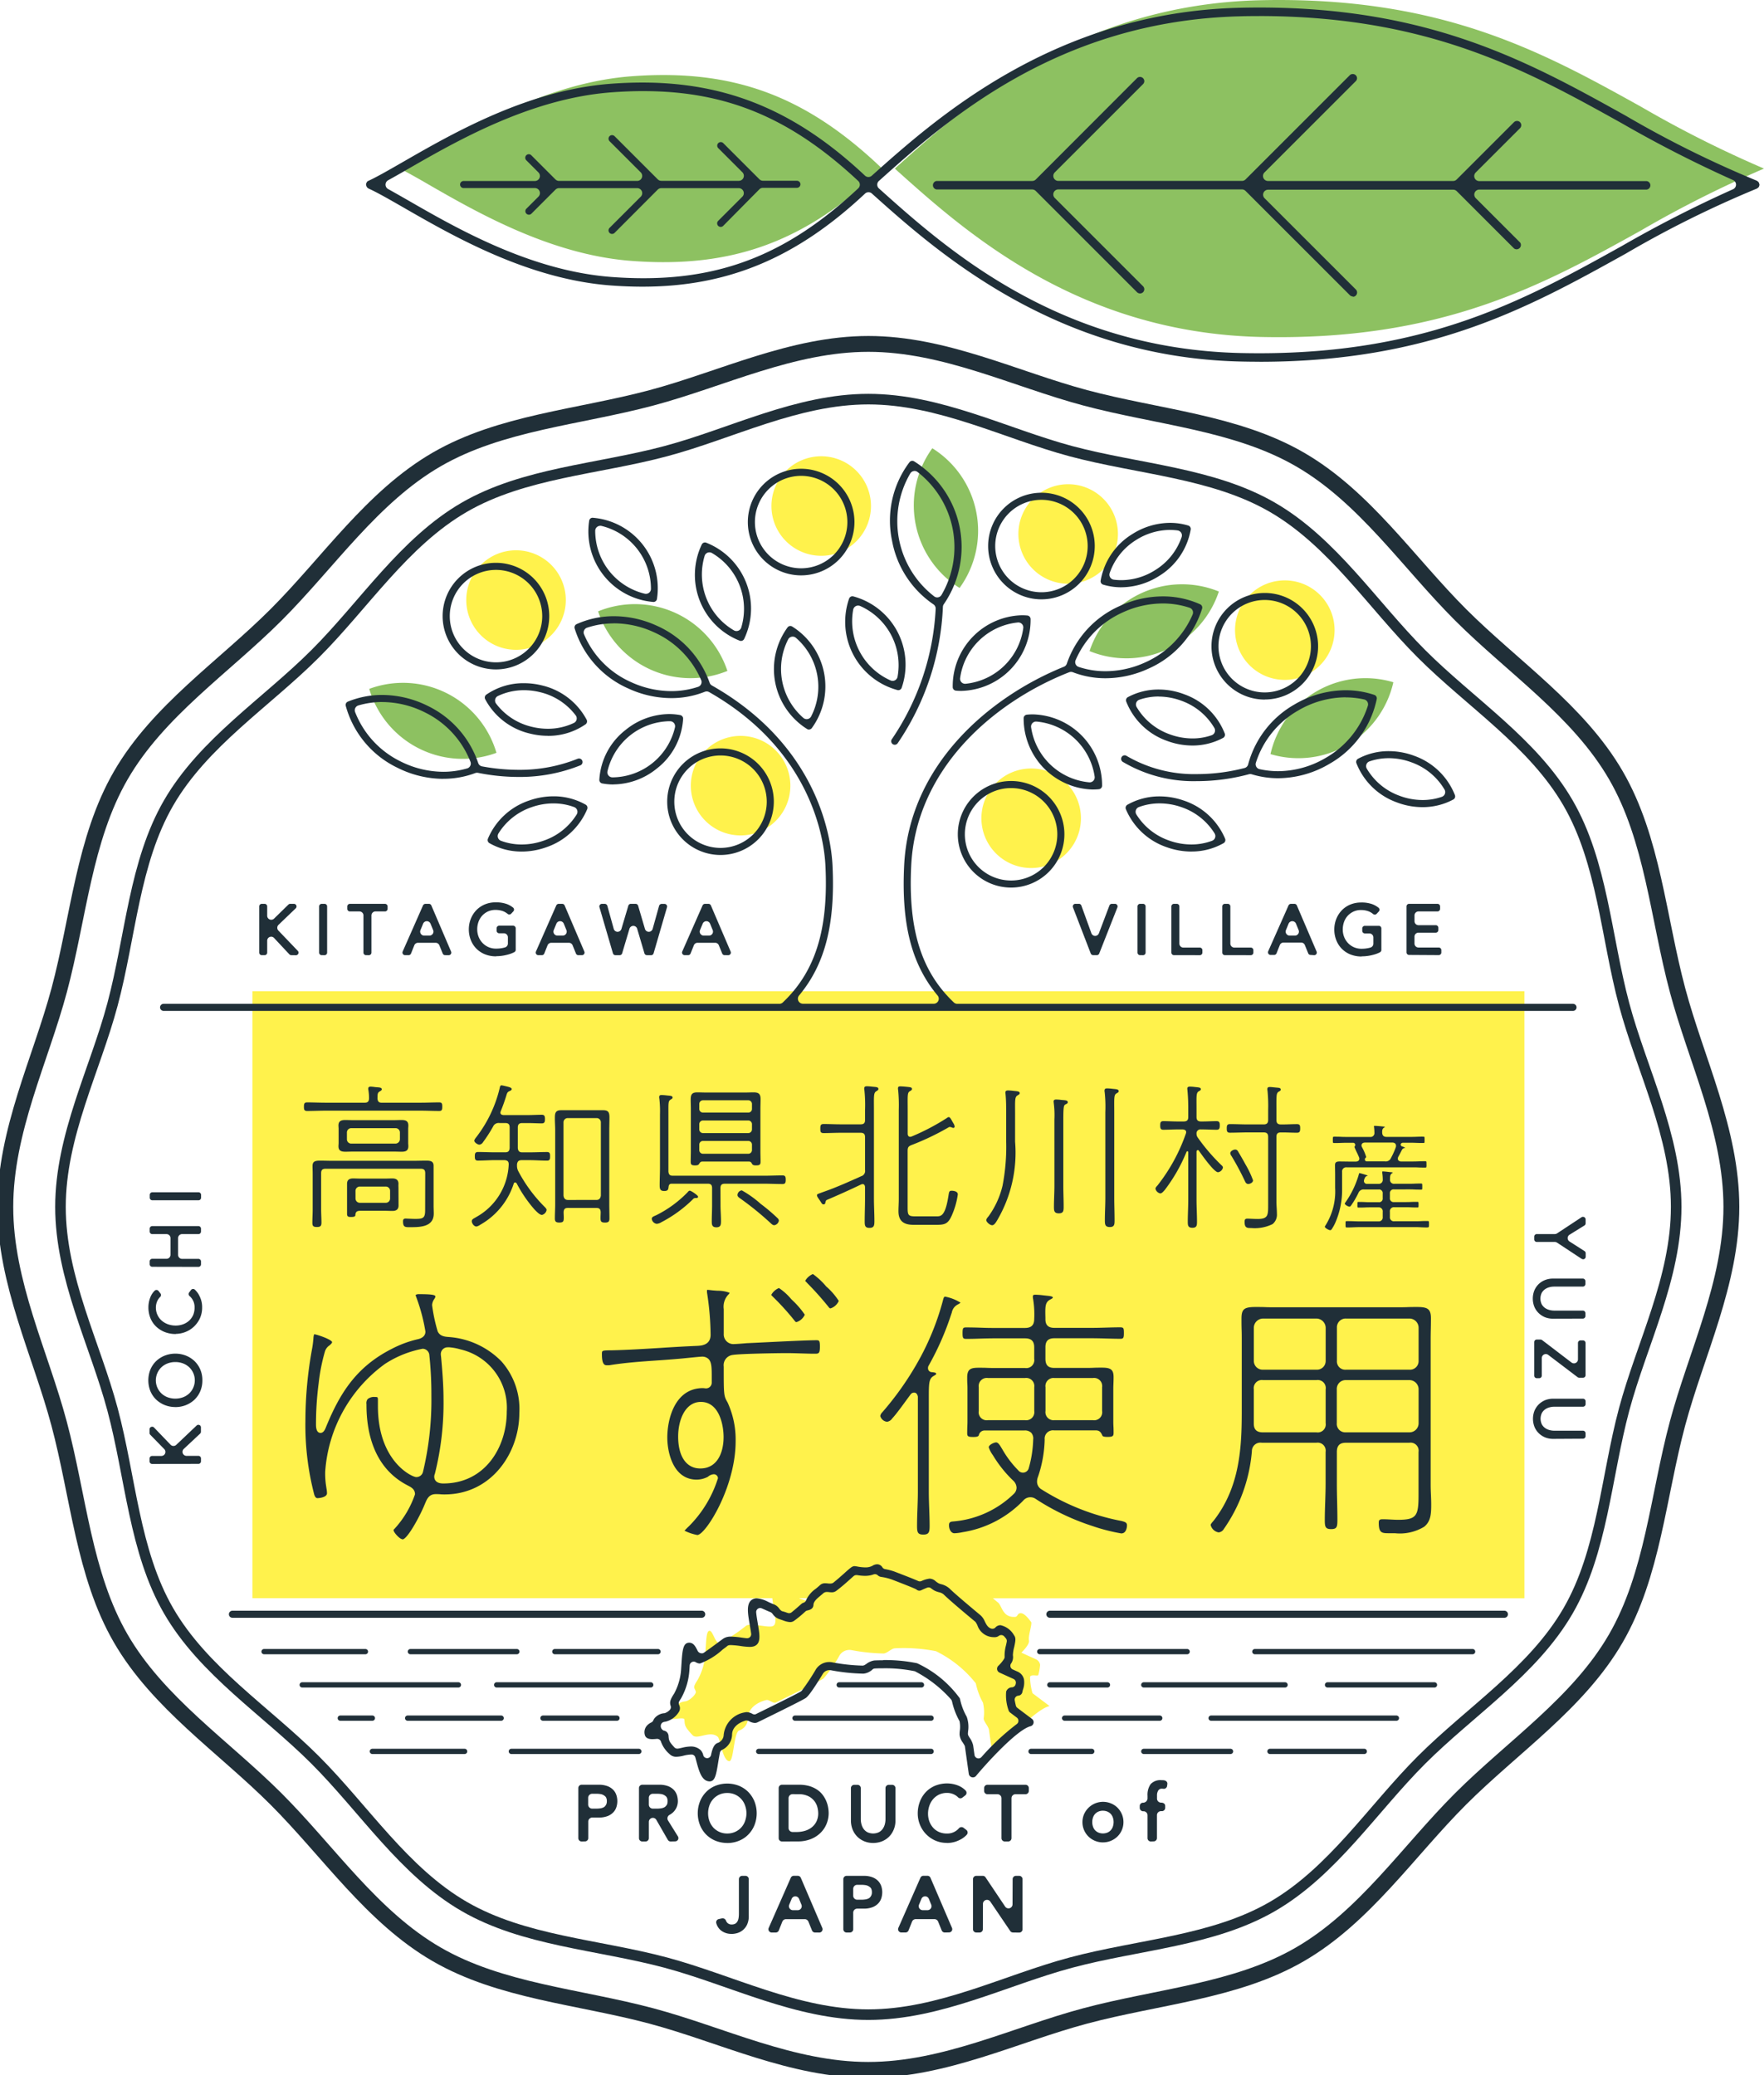 <svg xmlns="http://www.w3.org/2000/svg" width="123" height="144.708" data-name="グループ 1132"><defs><clipPath id="a"><path fill="none" d="M0 0h123v144.708H0z" data-name="長方形 1325"/></clipPath><clipPath id="b"><path fill="none" d="M0 0h33.621v13.048H0z" data-name="長方形 1314"/></clipPath><clipPath id="c"><path fill="none" d="M0 0h60.609v23.513H0z" data-name="長方形 1315"/></clipPath><clipPath id="d"><path fill="none" d="M0 0h60.545v28.713H0z" data-name="長方形 1316"/></clipPath><clipPath id="e"><path fill="none" d="M0 0h88.693v53.689H0z" data-name="長方形 1317"/></clipPath><clipPath id="f"><path fill="none" d="M0 0h71.408v21.683H0z" data-name="長方形 1323"/></clipPath><clipPath id="g"><path fill="none" d="M0 0h4.498v9.742H0z" data-name="長方形 1318"/></clipPath><clipPath id="h"><path fill="none" d="M0 0h9.015v5.209H0z" data-name="長方形 1319"/></clipPath><clipPath id="i"><path fill="none" d="M0 0h8.568v5.634H0z" data-name="長方形 1320"/></clipPath><clipPath id="j"><path fill="none" d="M0 0h9.016v5.209H0z" data-name="長方形 1321"/></clipPath><clipPath id="k"><path fill="none" d="M0 0h8.868v5.349H0z" data-name="長方形 1322"/></clipPath></defs><g data-name="グループ 1131"><g data-name="グループ 1130"><g clip-path="url(#a)" data-name="グループ 1129"><g data-name="グループ 1101" opacity=".7"><g data-name="グループ 1100"><g clip-path="url(#b)" data-name="グループ 1099" transform="translate(27.892 5.233)"><path fill="#5da71e" d="M16.153 12.962C10.524 12.54 5.376 9.581 1.971 7.623a53 53 0 0 0-1.97-1.1 54 54 0 0 0 1.971-1.1C5.378 3.464 10.524.506 16.153.085c7.054-.526 12.134 1.345 17.468 6.439-5.334 5.093-10.419 6.969-17.468 6.438" data-name="パス 4320"/></g></g></g><g data-name="グループ 1104" opacity=".7"><g data-name="グループ 1103"><g clip-path="url(#c)" data-name="グループ 1102" transform="translate(62.391)"><path fill="#5da71e" d="M52.081 16.045c-6.848 3.808-13.929 7.738-26.578 7.453-12.736-.3-20.622-7.367-25.334-11.591l-.168-.151.17-.152C4.882 7.381 12.768.311 25.502.015 38.153-.271 45.231 3.659 52.08 7.468a79 79 0 0 0 8.529 4.288 79 79 0 0 0-8.529 4.288" data-name="パス 4321"/></g></g></g><g data-name="グループ 1107" opacity=".7"><g data-name="グループ 1106"><g fill="#ffec00" clip-path="url(#d)" data-name="グループ 1105" transform="translate(32.512 31.817)"><path d="M22.598 22.97a3.47 3.47 0 1 1-3.47-3.47 3.47 3.47 0 0 1 3.47 3.47" data-name="パス 4322"/><path d="M42.859 25.243a3.47 3.47 0 1 1-3.47-3.47 3.47 3.47 0 0 1 3.47 3.47" data-name="パス 4323"/><path d="M28.219 3.47A3.47 3.47 0 1 1 24.749 0a3.47 3.47 0 0 1 3.47 3.47" data-name="パス 4324"/><path d="M60.545 12.125a3.47 3.47 0 1 1-3.47-3.47 3.47 3.47 0 0 1 3.47 3.47" data-name="パス 4325"/><path d="M45.439 5.42a3.47 3.47 0 1 1-3.47-3.47 3.47 3.47 0 0 1 3.47 3.47" data-name="パス 4326"/><path d="M6.94 10.027a3.47 3.47 0 1 1-3.47-3.47 3.47 3.47 0 0 1 3.47 3.47" data-name="パス 4327"/></g></g></g><g data-name="グループ 1110" opacity=".7"><g data-name="グループ 1109"><g clip-path="url(#e)" data-name="グループ 1108" transform="translate(17.6 69.126)"><path fill="#ffec00" d="M88.694 0H0v42.322h36.251c.018.153.043.306.063.438.108.721.31 1.4-.047 1.515s-1.515-.247-1.843-.032a11 11 0 0 1-1.846 1.215c-.31.028-.461-.853-.7-.863s-.234.729-.294 1.519a4.3 4.3 0 0 1-.536 1.9c-.378.578-.226.518-.129.822.048.152-.415.641-.743.68-.672.082-.591.537-.591.537s-.665.113-.553.6c.057.249 1.066-.093 1.088.128.039.4-.007.479.569 1.093.332.353 1.232-.371 1.767.123.166.153.332 1.666.795 1.69.321.016.3-2.018.7-2.142a.9.9 0 0 0 .6-.838c.013-.941 1.084-1.241 1.287-1.284s.476.265.659.173 3.012-1.469 3.319-1.67a9.2 9.2 0 0 0 1.115-1.6.81.81 0 0 1 .847-.384 13 13 0 0 0 2.225.236c.241 0 .55-.35.792-.361a11.6 11.6 0 0 1 2.868.2 8.1 8.1 0 0 1 2.778 2.241 4.8 4.8 0 0 0 .5 1.35 3 3 0 0 1 .048 1.1c0 .219.334.543.371.8l.267 1.891s2.708-3.238 3.954-3.558l-1.186-.894a4.3 4.3 0 0 1-.172-1.136c.069-.215.556-.026.576-.137a3.7 3.7 0 0 0 .125-.712.51.51 0 0 0-.307-.388l-1-.454s.6-.57.53-.858.241-1.16.151-1.278-.422-.594-.7-.615-.208.247-.425.258c-.875.046-.9-.768-1.18-1l-.365-.3h37.067Zm-49.69 42.532c-.137.1-.366-.034-.788-.16a.4.4 0 0 1-.086-.05h1.147c-.121.1-.208.165-.273.21" data-name="パス 4328"/></g></g></g><g data-name="グループ 1128" opacity=".7"><g data-name="グループ 1127"><g clip-path="url(#f)" data-name="グループ 1126" transform="translate(25.748 31.258)"><g data-name="グループ 1113" style="mix-blend-mode:multiply;isolation:isolate"><g data-name="グループ 1112"><g clip-path="url(#g)" data-name="グループ 1111" transform="translate(37.963)"><path fill="#5da71e" d="M1.298 0a6.79 6.79 0 0 0 1.9 9.742A6.79 6.79 0 0 0 1.298 0" data-name="パス 4329"/></g></g></g><g data-name="グループ 1116" style="mix-blend-mode:multiply;isolation:isolate"><g data-name="グループ 1115"><g clip-path="url(#h)" data-name="グループ 1114" transform="translate(50.225 9.464)"><path fill="#5da71e" d="M9.015.527A6.79 6.79 0 0 0-.001 4.681 6.79 6.79 0 0 0 9.015.527" data-name="パス 4330"/></g></g></g><g data-name="グループ 1119" style="mix-blend-mode:multiply;isolation:isolate"><g data-name="グループ 1118"><g clip-path="url(#i)" data-name="グループ 1117" transform="translate(62.84 16.006)"><path fill="#5da71e" d="M8.568.311A6.79 6.79 0 0 0 0 5.323 6.79 6.79 0 0 0 8.568.311" data-name="パス 4331"/></g></g></g><g data-name="グループ 1122" style="mix-blend-mode:multiply;isolation:isolate"><g data-name="グループ 1121"><g clip-path="url(#j)" data-name="グループ 1120" transform="translate(15.956 10.848)"><path fill="#5da71e" d="M0 .527A6.79 6.79 0 0 1 9.016 4.68 6.79 6.79 0 0 1 0 .526" data-name="パス 4332"/></g></g></g><g data-name="グループ 1125" style="mix-blend-mode:multiply;isolation:isolate"><g data-name="グループ 1124"><g clip-path="url(#k)" data-name="グループ 1123" transform="translate(0 16.334)"><path fill="#5da71e" d="M0 .445a6.79 6.79 0 0 1 8.868 4.46A6.79 6.79 0 0 1 0 .445" data-name="パス 4333"/></g></g></g></g></g></g><path fill="none" stroke="#202f38" stroke-linecap="round" stroke-linejoin="round" stroke-width="1.105" d="M120.725 84.161c0 5.308-2.451 10.223-3.759 15.119-1.354 5.065-1.729 10.54-4.3 14.975-2.6 4.5-7.181 7.547-10.832 11.2s-6.7 8.23-11.2 10.832c-4.435 2.566-9.91 2.94-14.975 4.294-4.895 1.308-9.81 3.759-15.118 3.759s-10.223-2.451-15.119-3.759c-5.065-1.354-10.54-1.729-14.975-4.3-4.5-2.6-7.547-7.181-11.2-10.832s-8.23-6.7-10.832-11.2c-2.566-4.435-2.94-9.91-4.294-14.975-1.303-4.89-3.75-9.805-3.75-15.113S2.818 73.938 4.13 69.042c1.354-5.065 1.729-10.54 4.294-14.975 2.6-4.5 7.182-7.547 10.833-11.2s6.7-8.23 11.2-10.832c4.435-2.566 9.909-2.94 14.975-4.294 4.9-1.308 9.811-3.759 15.119-3.759s10.223 2.451 15.119 3.759c5.065 1.354 10.54 1.729 14.975 4.3 4.5 2.6 7.547 7.181 11.2 10.832s8.23 6.7 10.833 11.2c2.566 4.435 2.94 9.91 4.294 14.975 1.302 4.89 3.753 9.805 3.753 15.113" data-name="パス 4334"/><path fill="none" stroke="#202f38" stroke-linecap="round" stroke-linejoin="round" stroke-width=".737" d="M116.877 84.161c0 4.963-2.4 9.545-3.629 14.123-1.266 4.737-1.511 9.9-3.91 14.047-2.434 4.207-6.807 6.987-10.221 10.4s-6.195 7.787-10.4 10.22c-4.147 2.4-9.31 2.644-14.047 3.91-4.578 1.223-9.159 3.628-14.122 3.628s-9.545-2.4-14.123-3.629c-4.737-1.265-9.9-1.51-14.048-3.91-4.207-2.434-6.987-6.807-10.4-10.221s-7.787-6.195-10.221-10.4c-2.4-4.147-2.644-9.31-3.91-14.047-1.221-4.573-3.629-9.158-3.629-14.121s2.408-9.545 3.629-14.123c1.266-4.737 1.511-9.9 3.91-14.047 2.434-4.207 6.807-6.987 10.221-10.4s6.194-7.787 10.4-10.22c4.147-2.4 9.311-2.644 14.047-3.91 4.578-1.223 9.159-3.628 14.123-3.628s9.545 2.4 14.123 3.629c4.736 1.265 9.9 1.51 14.047 3.91 4.207 2.434 6.987 6.807 10.4 10.221s7.787 6.195 10.22 10.4c2.4 4.147 2.644 9.31 3.91 14.046 1.225 4.577 3.63 9.158 3.63 14.122" data-name="パス 4335"/><path fill="#202f38" d="M49.463 124.223c-.5-.025-.7-.613-.9-1.38-.036-.137-.06-.226-.08-.294a.28.28 0 0 0-.24-.2h-.02a2.4 2.4 0 0 0-.548.078 2.3 2.3 0 0 1-.506.078.63.63 0 0 1-.487-.192 2.04 2.04 0 0 1-.589-.847.28.28 0 0 0-.271-.208h-.029a3 3 0 0 1-.3.02c-.416 0-.506-.183-.538-.32a.7.7 0 0 1 .094-.546.9.9 0 0 1 .368-.3.28.28 0 0 0 .137-.145.7.7 0 0 1 .083-.144.98.98 0 0 1 .708-.356.86.86 0 0 0 .349-.22.28.28 0 0 0 .07-.291c-.085-.255-.035-.433.246-.863a4.1 4.1 0 0 0 .487-1.756l.027-.412c.063-1.015.155-1.374.544-1.374.283.011.415.238.57.556a.33.33 0 0 0 .19.17.5.5 0 0 0 .114.016.2.2 0 0 0 .127-.035c.193-.132.512-.362.948-.685.2-.151.361-.267.452-.328a.93.93 0 0 1 .517-.117 6 6 0 0 1 .722.068q.192.027.358.044h.031a.28.28 0 0 0 .2-.083.28.28 0 0 0 .079-.228c-.02-.174-.059-.4-.076-.493l-.083-.5c-.1-.617-.151-1.238.308-1.43a.6.6 0 0 1 .246-.048 2.1 2.1 0 0 1 .8.251c.145.067.278.128.409.175a.8.8 0 0 1 .353.288 1 1 0 0 0 .129.14.3.3 0 0 0 .116.054 2 2 0 0 1 .239.074l.121.04a.28.28 0 0 0 .259-.048c.133-.107.338-.277.677-.581a.5.5 0 0 1 .163-.091.28.28 0 0 0 .172-.174 1.96 1.96 0 0 1 .678-.8q.15-.121.3-.258a.5.5 0 0 1 .361-.12 2 2 0 0 1 .254.021h.06a.44.44 0 0 0 .23-.051c.279-.222.56-.473.792-.68.42-.377.545-.485.7-.485a2 2 0 0 1 .186.025 3 3 0 0 0 .562.062 1 1 0 0 0 .5-.111.64.64 0 0 1 .328-.107.4.4 0 0 1 .113.016.44.44 0 0 1 .256.2.28.28 0 0 0 .182.122 4 4 0 0 1 .676.179c.829.319 1.353.522 1.635.651a.3.3 0 0 0 .116.025.3.3 0 0 0 .108-.021 1.9 1.9 0 0 1 .57-.17.65.65 0 0 1 .425.182 1.4 1.4 0 0 0 .216.148 1 1 0 0 0 .136.05 1.36 1.36 0 0 1 .613.307c.275.273.967.87 2.113 1.826l.064.054a1.2 1.2 0 0 1 .286.421c.111.221.215.428.459.5a.3.3 0 0 0 .073.009.28.28 0 0 0 .208-.092.47.47 0 0 1 .359-.158 1.44 1.44 0 0 1 .938.7c.142.186.107.383.015.812a2.6 2.6 0 0 0-.094.583.78.78 0 0 1-.136.591.28.28 0 0 0 .125.4l.327.147a.77.77 0 0 1 .454.534 1.46 1.46 0 0 1-.076.749l-.031.133a.315.315 0 0 1-.3.267.28.28 0 0 0-.234.329c.021.107.046.229.076.356a.28.28 0 0 0 .1.16l1.025.773a.289.289 0 0 1-.1.511c-.949.244-3.068 2.583-3.8 3.464a.28.28 0 0 1-.3.092.29.29 0 0 1-.206-.237l-.267-1.89a.3.3 0 0 0-.023-.079 5 5 0 0 0-.129-.214 1.1 1.1 0 0 1-.222-.547c0-.057 0-.143.011-.243a2 2 0 0 0-.014-.7 5 5 0 0 1-.519-1.352.6.6 0 0 0-.056-.143 8.7 8.7 0 0 0-2.542-1.985 10.2 10.2 0 0 0-2.193-.205c-.192 0-.391 0-.591.013a.28.28 0 0 0-.211.112l-.031.02a1.07 1.07 0 0 1-.56.228 13.4 13.4 0 0 1-2.281-.241l-.069-.005a.53.53 0 0 0-.477.255c-.91 1.5-1.123 1.641-1.2 1.694-.235.154-1.681.869-3.064 1.548l-.284.139a.45.45 0 0 1-.2.048.9.9 0 0 1-.4-.127.45.45 0 0 0-.186-.045.2.2 0 0 0-.061.007c-.589.183-.93.538-.936.974a1.21 1.21 0 0 1-.694 1.067.28.28 0 0 0-.156.2c-.02.106-.072.38-.139.8-.134.833-.23 1.2-.584 1.2m12.113-8.461a11 11 0 0 1 2.36.221 7.66 7.66 0 0 1 2.981 2.448l.024.1a4.3 4.3 0 0 0 .456 1.182 2.1 2.1 0 0 1 .092 1.038l-.008.131a.3.3 0 0 0 .032.149c.023.043.055.094.082.138a1.5 1.5 0 0 1 .251.546l.094.663a.28.28 0 0 0 .194.228.3.3 0 0 0 .082.013.28.28 0 0 0 .207-.091 17 17 0 0 1 2.459-2.3.28.28 0 0 0 .009-.454l-.47-.355a.3.3 0 0 1-.107-.158 3.1 3.1 0 0 1-.167-1.3.44.44 0 0 1 .418-.3.28.28 0 0 0 .243-.214l.014-.066a.28.28 0 0 0-.158-.3l-.977-.445a.29.29 0 0 1-.084-.475 2.5 2.5 0 0 0 .4-.484.3.3 0 0 0 .036-.174 2.7 2.7 0 0 1 .1-.782c.021-.1.038-.174.05-.243a.28.28 0 0 0-.057-.225 3 3 0 0 0-.123-.145.28.28 0 0 0-.206-.09.3.3 0 0 0-.169.056.45.45 0 0 1-.259.091h-.1a1.21 1.21 0 0 1-1.134-.829 1.5 1.5 0 0 0-.121-.218.3.3 0 0 0-.056-.055c-.513-.425-1.759-1.466-2.177-1.881a.74.74 0 0 0-.326-.151 1.6 1.6 0 0 1-.284-.1 1.7 1.7 0 0 1-.268-.176.28.28 0 0 0-.172-.059.3.3 0 0 0-.1.019 6 6 0 0 0-.416.18.3.3 0 0 1-.125.028.3.3 0 0 1-.19-.07.3.3 0 0 0-.062-.04c-.21-.1-.79-.331-1.677-.672a4 4 0 0 0-.741-.179.43.43 0 0 1-.235-.115.28.28 0 0 0-.191-.075.3.3 0 0 0-.1.017 1.7 1.7 0 0 1-.592.1 3.3 3.3 0 0 1-.562-.054h-.047a.3.3 0 0 0-.184.068c-.072.063-.163.143-.246.219-.288.258-.614.55-.98.822a.5.5 0 0 1-.318.092 2 2 0 0 1-.257-.023h-.05a.4.4 0 0 0-.237.064 5 5 0 0 1-.19.163c-.328.273-.514.438-.527.68-.007.129-.058.311-.426.383a.3.3 0 0 0-.133.066 8 8 0 0 1-.794.658.47.47 0 0 1-.277.086 1.5 1.5 0 0 1-.469-.111l-.29-.1a.92.92 0 0 1-.454-.351l-.043-.052a.3.3 0 0 0-.115-.081 7 7 0 0 1-.377-.163l-.225-.1a.3.3 0 0 0-.111-.023.28.28 0 0 0-.279.306q.012.149.054.421l.08.49c.132.751.187 1.292-.3 1.456a1 1 0 0 1-.29.038 5 5 0 0 1-.639-.062 6 6 0 0 0-.671-.064.7.7 0 0 0-.136.01.3.3 0 0 0-.154.091c-.025.021-.144.109-.284.212a4.8 4.8 0 0 1-1.58.971.55.55 0 0 1-.286-.086.28.28 0 0 0-.43.218l-.017.261a4.6 4.6 0 0 1-.581 2.03c-.061.095-.1.161-.128.207a.28.28 0 0 0-.013.25 1 1 0 0 1 .044.117.49.49 0 0 1-.087.422 1.5 1.5 0 0 1-.894.635 1 1 0 0 0-.131.024.28.28 0 0 0-.208.243.34.34 0 0 0 .215.361.4.4 0 0 1 .192.086.43.43 0 0 1 .129.239l.009.105c.023.284.075.379.4.733a.28.28 0 0 0 .206.09h.04c.086-.012.2-.039.275-.055a2.7 2.7 0 0 1 .615-.092.98.98 0 0 1 .7.255.75.75 0 0 1 .181.357.28.28 0 0 0 .268.2h.013a.28.28 0 0 0 .261-.223c.11-.535.247-.773.488-.847a.62.62 0 0 0 .394-.566 1.77 1.77 0 0 1 1.515-1.562.4.4 0 0 1 .1-.011.9.9 0 0 1 .4.128.3.3 0 0 0 .127.031c.068 0 .079-.005.243-.091 1.8-.881 2.839-1.406 3-1.513a.3.3 0 0 0 .079-.078 15 15 0 0 0 .948-1.432 1.1 1.1 0 0 1 .941-.538 1 1 0 0 1 .206.019 13 13 0 0 0 2.119.23.3.3 0 0 0 .128-.031c.045-.023.1-.057.141-.086a1.2 1.2 0 0 1 .558-.242q.3-.013.6-.013" data-name="パス 4336"/><path fill="none" stroke="#202f38" stroke-linecap="round" stroke-linejoin="round" stroke-width=".368" d="M71.893 122.131h4.233" data-name="線 676"/><path fill="none" stroke="#202f38" stroke-linecap="round" stroke-linejoin="round" stroke-width=".368" d="M87.498 115.174h15.184" data-name="線 677"/><path fill="none" stroke="#202f38" stroke-linecap="round" stroke-linejoin="round" stroke-width=".368" d="M72.499 115.174h10.279" data-name="線 678"/><path fill="none" stroke="#202f38" stroke-linecap="round" stroke-linejoin="round" stroke-width=".368" d="M92.566 117.493h7.457" data-name="線 679"/><path fill="none" stroke="#202f38" stroke-linecap="round" stroke-linejoin="round" stroke-width=".368" d="M79.753 117.493h9.852" data-name="線 680"/><path fill="none" stroke="#202f38" stroke-linecap="round" stroke-linejoin="round" stroke-width=".368" d="M73.204 117.493h4.016" data-name="線 681"/><path fill="none" stroke="#202f38" stroke-linecap="round" stroke-linejoin="round" stroke-width=".368" d="M84.449 119.812h12.919" data-name="線 682"/><path fill="none" stroke="#202f38" stroke-linecap="round" stroke-linejoin="round" stroke-width=".368" d="M74.233 119.812h6.634" data-name="線 683"/><path fill="none" stroke="#202f38" stroke-linecap="round" stroke-linejoin="round" stroke-width=".368" d="M88.552 122.131h6.577" data-name="線 684"/><path fill="none" stroke="#202f38" stroke-linecap="round" stroke-linejoin="round" stroke-width=".368" d="M79.754 122.131h6.047" data-name="線 685"/><path fill="none" stroke="#202f38" stroke-linecap="round" stroke-linejoin="round" stroke-width=".368" d="M58.515 117.493h5.738" data-name="線 686"/><path fill="none" stroke="#202f38" stroke-linecap="round" stroke-linejoin="round" stroke-width=".368" d="M55.435 119.812h9.488" data-name="線 687"/><path fill="none" stroke="#202f38" stroke-linecap="round" stroke-linejoin="round" stroke-width=".368" d="M52.901 122.131h12.023" data-name="線 688"/><path fill="none" stroke="#202f38" stroke-linecap="round" stroke-linejoin="round" stroke-width=".368" d="M25.479 115.174h-7.066" data-name="線 689"/><path fill="none" stroke="#202f38" stroke-linecap="round" stroke-linejoin="round" stroke-width=".368" d="M36.038 115.174h-7.421" data-name="線 690"/><path fill="none" stroke="#202f38" stroke-linecap="round" stroke-linejoin="round" stroke-width=".368" d="M45.882 115.174h-7.195" data-name="線 691"/><path fill="none" stroke="#202f38" stroke-linecap="round" stroke-linejoin="round" stroke-width=".368" d="M31.963 117.493H21.072" data-name="線 692"/><path fill="none" stroke="#202f38" stroke-linecap="round" stroke-linejoin="round" stroke-width=".368" d="M45.375 117.493H34.631" data-name="線 693"/><path fill="none" stroke="#202f38" stroke-linecap="round" stroke-linejoin="round" stroke-width=".368" d="M25.965 119.812h-2.238" data-name="線 694"/><path fill="none" stroke="#202f38" stroke-linecap="round" stroke-linejoin="round" stroke-width=".368" d="M34.944 119.812h-6.52" data-name="線 695"/><path fill="none" stroke="#202f38" stroke-linecap="round" stroke-linejoin="round" stroke-width=".368" d="M43.019 119.812h-5.158" data-name="線 696"/><path fill="none" stroke="#202f38" stroke-linecap="round" stroke-linejoin="round" stroke-width=".368" d="M32.396 122.131h-6.431" data-name="線 697"/><path fill="none" stroke="#202f38" stroke-linecap="round" stroke-linejoin="round" stroke-width=".368" d="M44.543 122.131h-8.887" data-name="線 698"/><path fill="#202f38" d="M87.821 25.226q-.661 0-1.341-.016c-12.957-.3-21.239-7.728-25.688-11.717a.35.35 0 0 0-.233-.089.35.35 0 0 0-.24.095c-4.782 4.489-9.569 6.492-15.524 6.492-.7 0-1.442-.029-2.194-.084-5.763-.432-10.98-3.431-14.431-5.416-.995-.571-1.853-1.065-2.473-1.344a.4.4 0 0 1-.127-.118l-.037-.1-.011-.079.023-.089a1 1 0 0 0 .06-.1l.057-.037c.654-.3 1.511-.8 2.5-1.367 3.455-1.986 8.672-4.985 14.434-5.416a30 30 0 0 1 2.19-.084c5.958 0 10.747 2 15.527 6.491a.35.35 0 0 0 .473.006C65.245 8.27 73.526.841 86.48.541c.452-.011.9-.016 1.336-.016 11.978 0 18.87 3.833 25.535 7.54a74 74 0 0 0 9.14 4.534l.065.041.053.048.048.075a.5.5 0 0 0 .034.129c-.009 0-.014.029-.017.044s-.019.066-.024.079a.3.3 0 0 1-.084.093.4.4 0 0 0-.061.042 74 74 0 0 0-9.137 4.533c-6.673 3.711-13.57 7.546-25.543 7.546m-.04-24.107c-.422 0-.853 0-1.288.015-12.73.3-20.543 7.3-25.212 11.481a.35.35 0 0 0 0 .521c4.66 4.181 12.475 11.182 25.208 11.479q.653.014 1.286.015c11.864 0 18.691-3.8 25.292-7.468a86 86 0 0 1 7.766-3.967.35.35 0 0 0 0-.643 86 86 0 0 1-7.765-3.967c-6.6-3.672-13.429-7.469-25.29-7.469M44.86 6.353c-.709 0-1.454.029-2.215.086-5.631.421-10.777 3.38-14.181 5.337-.5.29-.971.558-1.4.794a.35.35 0 0 0 0 .613c.4.222.857.482 1.4.793 3.4 1.958 8.551 4.917 14.182 5.339.761.057 1.507.086 2.219.086 5.8 0 10.283-1.874 14.979-6.268a.35.35 0 0 0 0-.511c-4.7-4.393-9.178-6.268-14.983-6.268m49.474 14.32a.3.3 0 0 1-.209-.086l-7.281-7.279a.35.35 0 0 0-.247-.1h-12.8a.349.349 0 0 0-.247.6l6.152 6.152a.3.3 0 0 1 .086.208.3.3 0 0 1-.086.209.3.3 0 0 1-.42 0l-7.065-7.065a.35.35 0 0 0-.247-.1h-6.666a.3.3 0 0 1 0-.593h6.668a.35.35 0 0 0 .247-.1l7.065-7.074a.3.3 0 0 1 .505.209.3.3 0 0 1-.086.209l-6.152 6.152a.349.349 0 0 0 .247.6h12.8a.35.35 0 0 0 .247-.1l7.278-7.278a.3.3 0 0 1 .5.21.3.3 0 0 1-.086.209l-6.365 6.364a.349.349 0 0 0 .247.6h12.9a.35.35 0 0 0 .247-.1l4-4a.3.3 0 0 1 .208-.086.294.294 0 0 1 .3.295.3.3 0 0 1-.086.21l-3.089 3.088a.35.35 0 0 0 .248.6h11.675a.3.3 0 0 1 0 .593h-11.671a.35.35 0 0 0-.248.6l3.089 3.089a.3.3 0 0 1-.418.419l-4-4a.35.35 0 0 0-.247-.1h-12.9a.349.349 0 0 0-.247.6l6.365 6.364a.3.3 0 0 1-.209.505m-51.659-4.385a.247.247 0 0 1-.175-.422l2.172-2.171a.35.35 0 0 0-.248-.6h-5.445a.35.35 0 0 0-.247.1l-1.681 1.681a.24.24 0 0 1-.174.072.25.25 0 0 1-.174-.072.244.244 0 0 1 0-.349l.837-.837a.35.35 0 0 0-.247-.6h-4.969a.247.247 0 1 1 0-.494h4.968a.35.35 0 0 0 .247-.6l-.837-.838a.247.247 0 1 1 .349-.349l1.681 1.682a.35.35 0 0 0 .247.1h5.444a.35.35 0 0 0 .248-.6l-2.171-2.17a.25.25 0 0 1 0-.35.24.24 0 0 1 .175-.072.25.25 0 0 1 .176.072l3.014 3.014a.35.35 0 0 0 .247.1h5.4a.35.35 0 0 0 .247-.6l-1.68-1.68a.25.25 0 0 1-.072-.174.247.247 0 0 1 .422-.175l2.524 2.524a.35.35 0 0 0 .247.1h2.362a.247.247 0 0 1 0 .494h-2.367a.35.35 0 0 0-.247.1l-2.524 2.552a.246.246 0 0 1-.349 0 .25.25 0 0 1-.073-.175.24.24 0 0 1 .072-.174l1.681-1.681a.35.35 0 0 0-.247-.6h-5.4a.35.35 0 0 0-.247.1l-3.012 3.02a.25.25 0 0 1-.174.072" data-name="パス 4337"/><path fill="#202f38" d="M28.059 107.334c-.188 0-.617-.475-.617-.637 0-.023.028-.052.072-.094a6.8 6.8 0 0 0 1.423-2.4c0-.349-.256-.484-.461-.592l-.074-.04c-2.355-1.221-2.849-3.718-2.849-5.6v-.057a.46.46 0 0 1 .086-.354.7.7 0 0 1 .512-.143c.2 0 .2.01.2.284v.353c0 3.871 2.392 4.947 2.664 4.947a.47.47 0 0 0 .478-.359 21.5 21.5 0 0 0 .587-5.3 26 26 0 0 0-.149-2.9.48.48 0 0 0-.458-.389 7.3 7.3 0 0 0-2.637 1.063 10.14 10.14 0 0 0-4.16 7.494 5.5 5.5 0 0 0 .064 1.022l.024.16a2 2 0 0 1 .036.333c0 .326-.652.347-.658.347-.073 0-.157-.03-.231-.249a19.2 19.2 0 0 1-.615-5.164A28 28 0 0 1 21.771 94c.048-.273.067-.483.082-.644a1.1 1.1 0 0 1 .049-.307.2.2 0 0 1 .053 0c.216.033 1.156.36 1.2.538 0 .056-.038.1-.127.185l-.037.036a.8.8 0 0 0-.326.408 13 13 0 0 0-.444 2.235 22 22 0 0 0-.188 2.863c0 .151 0 .608.318.608.22 0 .325-.266.381-.409.973-2.38 2.124-4.211 4.607-5.463a7.6 7.6 0 0 1 1.751-.652c.475-.094.574-.347.574-.542a12.6 12.6 0 0 0-.653-2.439 1 1 0 0 1-.032-.115.4.4 0 0 1 .243-.056c.828 0 1.135.044 1.135.16 0 .052-.017.084-.07.173a.8.8 0 0 0-.158.43 11.4 11.4 0 0 0 .39 1.833c.159.346.508.373.788.394a5.7 5.7 0 0 1 3.659 1.7 5 5 0 0 1 1.246 3.592c0 2.794-1.947 5.683-5.205 5.683-.1 0-.2 0-.3-.01s-.212-.011-.319-.011c-.473 0-.615.337-.74.635l-.042.1c-.342.834-1.207 2.422-1.544 2.422m3.2-13.392a.473.473 0 0 0-.525.5 1 1 0 0 0 .013.126l.009.082c.072.778.166 1.9.166 2.865a20.3 20.3 0 0 1-.6 5.236.6.6 0 0 0-.046.2c0 .18.082.484.629.484 2.907 0 4.428-2.521 4.428-5.01a4.176 4.176 0 0 0-3.227-4.34 3.8 3.8 0 0 0-.848-.151" data-name="パス 4338"/><path fill="#202f38" d="M48.631 107.043a3.5 3.5 0 0 1-.9-.3 3 3 0 0 1 .267-.276l.064-.062a8.2 8.2 0 0 0 2-3.325.29.29 0 0 0-.3-.276.7.7 0 0 0-.4.176 1.7 1.7 0 0 1-.782.2c-1.618 0-2.05-1.849-2.05-2.942 0-1.278.523-3.44 2.486-3.44a1 1 0 0 1 .1.009 1 1 0 0 0 .112.011.4.4 0 0 0 .4-.422v-.287c0-.692.006-1.11-.223-1.34a.63.63 0 0 0-.469-.165c-.085 0-.406.032-.886.08-.285.029-.559.057-.682.066a73 73 0 0 1-1.583.121c-1.047.073-2.129.148-3.2.316a1 1 0 0 1-.247.019c-.147 0-.368 0-.368-.763 0-.256 0-.266.473-.28h.15c1.158-.024 2.346-.1 3.494-.17a106 106 0 0 1 2.528-.141c.28-.014.934-.047.934-.774a20 20 0 0 0-.253-2.958v-.115c0-.052 0-.057.056-.057s.119.01.2.019.191.022.236.022c.066.007.154.013.247.019a2.3 2.3 0 0 1 .832.141c-.006.05-.025.07-.087.134a1.23 1.23 0 0 0-.315 1.011v1.723a.676.676 0 0 0 .649.712c.172 0 .735-.043.949-.064.286-.012.759-.035 1.3-.062 1.253-.061 2.969-.145 3.565-.145.185 0 .243.02.243.45 0 .492-.1.492-.368.492s-.567-.009-.884-.019c-.355-.011-.727-.023-1.089-.023-.591 0-3.227.041-3.741.127a.72.72 0 0 0-.625.814c0 1.995 0 2.033.269 2.5a6.2 6.2 0 0 1 .561 2.708c0 3.2-2.089 6.506-2.665 6.534m.241-9.281c-1.088 0-1.584 1.252-1.584 2.414 0 1.395.577 2.228 1.543 2.228 1.2 0 1.625-1.129 1.625-2.186 0-.912-.334-2.456-1.585-2.456m6.666-5.565c-.05 0-.074-.023-.144-.115a18 18 0 0 0-1.473-1.627l-.038-.038c-.034-.033-.1-.1-.1-.125a1.1 1.1 0 0 1 .534-.471 4 4 0 0 1 .845.76l.087.088a6 6 0 0 1 .871 1.011.95.95 0 0 1-.577.517m2.367-.955c-.056 0-.1-.054-.158-.131a21 21 0 0 0-1.459-1.631 1 1 0 0 0-.076-.083.5.5 0 0 1-.069-.078 1.1 1.1 0 0 1 .537-.473 5 5 0 0 1 .925.863 4.7 4.7 0 0 1 .877 1.011.94.94 0 0 1-.576.522" data-name="パス 4339"/><path fill="#202f38" d="M26.62 76.895h2.719c.433 0 .855-.022 1.287-.022.2 0 .212.111.212.3s-.011.3-.212.3c-.432 0-.854-.022-1.287-.022h-6.637c-.432 0-.865.022-1.287.022-.211 0-.222-.111-.222-.3s.022-.3.222-.3c.422 0 .855.022 1.287.022h2.73c.2 0 .289-.077.3-.289a3.5 3.5 0 0 0-.044-.588.3.3 0 0 1-.011-.1c0-.122.078-.144.178-.144a3 3 0 0 1 .31.034c.244.022.455.011.455.155 0 .066-.066.1-.156.156-.156.089-.133.222-.144.488.022.212.1.289.3.289m3.03 4.916c0-.223-.089-.311-.311-.311h-6.637c-.222 0-.31.088-.31.311v2.53c0 .3.022.611.022.91 0 .233-.066.311-.311.311s-.322-.056-.322-.3c0-.31.022-.61.022-.921v-2.507c0-.178-.011-.355-.011-.521 0-.333.188-.378.544-.378.255 0 .51.011.755.011h5.8c.266 0 .544-.011.81-.011.288 0 .532.022.532.356v2.785c0 .178.011.366.011.555 0 .965-1.021.943-1.721.943-.277 0-.421-.011-.421-.411 0-.122.044-.188.177-.188.1 0 .433.022.677.022.544 0 .688-.056.688-.6Zm-1.188-2.119c0 .077.011.155.011.233 0 .322-.189.388-.466.388-.2 0-.389-.011-.588-.011h-2.764c-.188 0-.377.011-.566.011-.277 0-.489-.056-.489-.377 0-.089.011-.167.011-.244v-.969c0-.078-.011-.166-.011-.244 0-.311.2-.377.467-.377.2 0 .389.011.588.011h2.764c.188 0 .377-.011.566-.011.288 0 .488.055.488.388 0 .078-.011.156-.011.233Zm-4.272-.245a.3.3 0 0 0 .311.3h3.074a.315.315 0 0 0 .31-.3v-.477a.3.3 0 0 0-.31-.3H24.5a.3.3 0 0 0-.311.3Zm3.6 4.617c0 .277-.166.377-.422.377-.189 0-.366-.011-.544-.011h-1.658c-.255 0-.377.044-.389.322-.011.111-.21.111-.3.111-.178 0-.278-.011-.278-.222v-2.088c0-.277.156-.377.422-.377.178 0 .366.011.544.011h1.654c.178 0 .355-.011.544-.011.255 0 .422.1.422.377a2 2 0 0 0 0 .244Zm-3-.489a.3.3 0 0 0 .3.3h1.8a.3.3 0 0 0 .31-.3v-.533a.3.3 0 0 0-.31-.3h-1.791a.3.3 0 0 0-.311.3Z" data-name="パス 4340"/><path fill="#202f38" d="M35.916 82.455c-.056 0-.089.056-.1.1a5.06 5.06 0 0 1-2.331 2.852.65.65 0 0 1-.267.122c-.166 0-.321-.222-.321-.367s.122-.177.321-.3a4.39 4.39 0 0 0 2.253-3.662c0-.211-.078-.277-.288-.3h-.643c-.411 0-.81.033-1.221.033-.2 0-.21-.133-.21-.3s.011-.3.222-.3c.4 0 .8.022 1.21.022h.675c.222 0 .3-.078.321-.3v-1.432c0-.222-.088-.31-.31-.31h-.4a.42.42 0 0 0-.444.244 10 10 0 0 1-.7 1.088.35.35 0 0 1-.255.177c-.122 0-.355-.155-.355-.277 0-.078.1-.2.144-.255a9 9 0 0 0 1.631-3.44c.011-.066.034-.166.123-.166a2 2 0 0 1 .222.044c.288.066.488.111.488.222 0 .066-.089.111-.145.133-.155.066-.177.133-.233.322a13 13 0 0 1-.388 1.088.3.3 0 0 0-.022.088c0 .133.1.166.21.178h1.686c.345 0 .688-.022.988-.022.189 0 .222.1.222.3s-.033.3-.222.3c-.3 0-.643-.022-.988-.022h-.373c-.211 0-.311.088-.311.31v1.432c.022.21.1.3.311.3h.521c.4 0 .8-.022 1.209-.022.2 0 .211.122.211.3s-.011.3-.211.3c-.41 0-.81-.033-1.209-.033h-.555c-.211 0-.3.078-.333.289v.122a.8.8 0 0 0 .089.355 10.3 10.3 0 0 0 1.776 2.43c.078.078.2.189.2.277a.43.43 0 0 1-.322.345c-.178 0-.422-.278-.533-.389a9.2 9.2 0 0 1-1.232-1.808c-.033-.034-.056-.067-.111-.067m3.684 1.776c-.2 0-.288.078-.3.288 0 .123.011.255.011.389 0 .244-.022.344-.311.344-.233 0-.31-.066-.31-.288 0-.333.022-.677.022-1.01v-5.138c0-.277-.022-.554-.022-.832 0-.344.022-.566.432-.566h2.93c.355 0 .443.133.443.5 0 .3-.011.6-.011.9v5.138c0 .333.011.677.011 1.01 0 .222-.077.288-.31.288-.3 0-.311-.111-.311-.344 0-.133.011-.266.011-.389-.011-.21-.1-.288-.3-.288Zm1.987-.555c.188 0 .288-.111.31-.31v-5.099a.294.294 0 0 0-.31-.3h-1.985a.294.294 0 0 0-.31.3v5.1c.022.2.122.31.31.31Z" data-name="パス 4341"/><path fill="#202f38" d="M48.556 83.543h-.088a.23.23 0 0 0-.155.088 9.1 9.1 0 0 1-2.2 1.6.7.7 0 0 1-.322.111.4.4 0 0 1-.344-.345c0-.133.111-.166.31-.255a8 8 0 0 0 2.186-1.6c.034-.044.089-.111.156-.111.088 0 .577.322.577.422 0 .067-.066.089-.122.089m1.686.5c0 .366.034.733.034 1.109 0 .255-.022.433-.322.433s-.322-.178-.322-.422c0-.377.022-.744.022-1.121v-1.188c0-.222-.089-.31-.3-.31h-2.5c-.144 0-.211.056-.233.21s-.011.3-.3.3-.322-.144-.322-.4c0-.422.022-.832.022-1.243v-3.673a8 8 0 0 0-.044-1.132.3.3 0 0 1-.011-.1c0-.122.067-.144.167-.144a3 3 0 0 1 .31.022c.255.033.456.011.456.155 0 .067-.056.089-.156.156-.155.1-.133.277-.133 1.044v3.961c.022.211.1.289.311.289h6.358c.422 0 .855-.022 1.287-.022.189 0 .223.088.223.3s-.034.3-.223.3c-.432 0-.865-.022-1.287-.022h-2.73c-.222 0-.311.088-.311.31Zm2.009-3.041h-3.3c-.112.011-.145.078-.2.156-.044.1-.166.111-.288.111-.255 0-.3-.067-.3-.267 0-.244.011-.488.011-.733v-2.952c0-.21-.011-.421-.011-.632 0-.366.089-.511.466-.511.2 0 .389.011.589.011h2.763c.188 0 .377-.011.566-.011.366 0 .488.122.488.477 0 .223-.011.444-.011.666v2.952c0 .245.011.5.011.743 0 .212-.078.256-.311.256-.1 0-.222 0-.278-.1s-.088-.156-.2-.167m-.078-3.418a.25.25 0 0 0 .267-.267v-.321a.257.257 0 0 0-.267-.267h-3.14a.256.256 0 0 0-.266.267v.321a.25.25 0 0 0 .266.267Zm-3.406 1.165a.256.256 0 0 0 .266.267h3.14a.257.257 0 0 0 .267-.267v-.344a.257.257 0 0 0-.267-.267h-3.14a.257.257 0 0 0-.266.267Zm0 1.442a.256.256 0 0 0 .266.267h3.14a.257.257 0 0 0 .267-.267v-.361a.257.257 0 0 0-.267-.266h-3.14a.256.256 0 0 0-.266.266Zm5.227 5.25c-.111 0-.2-.1-.277-.167a21 21 0 0 0-2.109-1.709c-.078-.056-.178-.122-.178-.233a.344.344 0 0 1 .3-.322 7.3 7.3 0 0 1 1.32.944 12 12 0 0 1 1.166.987.26.26 0 0 1 .1.177.38.38 0 0 1-.322.322" data-name="パス 4342"/><path fill="#202f38" d="M57.554 83.853c-.011.056-.022.133-.133.133s-.133-.1-.289-.322c-.044-.067-.166-.222-.166-.311s.044-.088.5-.255c.887-.31 1.742-.7 2.585-1.076a.38.38 0 0 0 .267-.433v-2.286c0-.222-.089-.31-.311-.31H58.62c-.4 0-.8.022-1.187.022-.223 0-.233-.1-.233-.311s.011-.322.233-.322c.388 0 .788.022 1.187.022h1.387c.222 0 .311-.088.311-.3v-.688a10 10 0 0 0-.045-1.4.4.4 0 0 1-.011-.111c0-.122.066-.156.178-.156s.221.011.332.022c.255.034.477.011.477.166 0 .078-.056.1-.156.167-.188.111-.155.377-.155 1.309v6.159c0 .522.033 1.055.033 1.576 0 .3-.022.477-.344.477s-.333-.177-.333-.466c0-.532.023-1.065.023-1.587v-.8c-.011-.1-.045-.2-.167-.2a.3.3 0 0 0-.1.022c-.788.377-1.6.743-2.408 1.087-.055.033-.066.088-.088.166m8.6-5.948c.111 0 .2.233.332.444a.5.5 0 0 1 .078.21.092.092 0 0 1-.1.1.4.4 0 0 1-.1-.034.6.6 0 0 0-.133-.033.16.16 0 0 0-.078.022 18 18 0 0 1-2.6 1.243c-.222.088-.266.178-.266.41v3.94c0 .521.033.621.544.621h1.4c.355 0 .666.056.9-1.42.044-.267.044-.367.222-.367s.433.056.433.256a5.5 5.5 0 0 1-.444 1.52c-.244.533-.477.6-1.032.6h-1.608c-.643 0-1.054-.223-1.054-.944 0-.277.022-.566.022-.855v-6.225a11 11 0 0 0-.044-1.376.5.5 0 0 1-.011-.122c0-.111.066-.133.166-.133.122 0 .511.033.643.055.078.011.166.034.166.122s-.056.1-.155.167c-.178.1-.144.333-.144 1.287v1.665c0 .111.044.222.177.222a.4.4 0 0 0 .1-.022 15.6 15.6 0 0 0 2.453-1.288.26.26 0 0 1 .133-.066" data-name="パス 4343"/><path fill="#202f38" d="M70.78 79.614a9.3 9.3 0 0 1-1.243 5.47c-.066.111-.2.356-.355.356s-.41-.222-.41-.356c0-.088.1-.2.155-.265a6 6 0 0 0 .977-2.131 14.2 14.2 0 0 0 .255-3.074v-1.931c0-.432 0-.943-.044-1.375 0-.034-.011-.078-.011-.111 0-.133.078-.156.189-.156a3 3 0 0 1 .322.022c.266.034.488.023.488.166 0 .078-.066.1-.166.167-.188.111-.156.389-.156 1.287Zm2.741-1.542a6.5 6.5 0 0 0-.044-1.143c0-.033-.011-.066-.011-.111 0-.122.078-.144.178-.144a3 3 0 0 1 .322.022c.267.034.488.011.488.167 0 .077-.055.1-.166.156s-.145.143-.145 1.054v4.628c0 .477.023.954.023 1.432 0 .3-.011.477-.333.477s-.344-.167-.344-.455c0-.488.033-.977.033-1.453Zm3.552-.521a9.5 9.5 0 0 0-.045-1.387.4.4 0 0 1-.011-.111c0-.122.067-.155.178-.155a3 3 0 0 1 .322.023c.266.032.489.022.489.167 0 .077-.056.1-.167.166-.178.11-.144.366-.144 1.3v5.969c0 .521.022 1.043.022 1.564 0 .3-.011.478-.333.478s-.344-.177-.344-.466c0-.534.034-1.055.034-1.576Z" data-name="パス 4344"/><path fill="#202f38" d="M83.519 80.202c-.056 0-.077.044-.088.1v3.363c0 .51.033 1.021.033 1.531 0 .256-.021.422-.322.422s-.321-.166-.321-.422c0-.51.033-1.021.033-1.531v-3.318c-.011-.056-.044-.067-.056-.067-.034 0-.044.011-.066.045a11.5 11.5 0 0 1-1.521 2.663c-.077.078-.188.233-.31.233a.43.43 0 0 1-.333-.333c0-.066.078-.156.133-.211a12.4 12.4 0 0 0 1.987-3.628.3.3 0 0 0 .021-.1c0-.134-.111-.178-.233-.189h-.366c-.333 0-.666.022-1 .022-.2 0-.21-.133-.21-.3s.011-.3.21-.3c.334 0 .667.022 1 .022h.432c.212 0 .312-.089.312-.3v-.544a13 13 0 0 0-.056-1.332c0-.034-.011-.078-.011-.111 0-.111.078-.144.178-.144a3 3 0 0 1 .311.022c.255.034.455.022.455.156 0 .078-.056.1-.156.155-.177.122-.144.344-.144 1.254v.544c0 .21.1.3.311.3h.1c.332 0 .666-.022 1-.022.2 0 .21.144.21.3s-.011.3-.21.3c-.334 0-.667-.022-1-.022h-.1a.273.273 0 0 0-.311.3.44.44 0 0 0 .078.255 13.3 13.3 0 0 0 1.676 1.953.23.23 0 0 1 .088.144.41.41 0 0 1-.343.333c-.277 0-1.154-1.243-1.332-1.5a.08.08 0 0 0-.077-.044m5.481-2.1c0 .222.1.311.311.311h.123c.332 0 .666-.022 1-.022.211 0 .223.111.223.3s-.023.3-.223.3c-.332 0-.666-.022-1-.022h-.123c-.221 0-.311.088-.311.31v4.516c0 .289.034.566.034.855a.84.84 0 0 1-.3.71 2.8 2.8 0 0 1-1.488.277c-.288 0-.465 0-.465-.433 0-.144.032-.222.189-.222s.465.022.731.022c.733 0 .723-.277.723-1.032v-4.695c0-.222-.1-.31-.311-.31h-1.1c-.422 0-.832.022-1.253.022-.211 0-.223-.123-.223-.3s.011-.3.223-.3c.422 0 .832.022 1.253.022h1.1c.211 0 .311-.089.311-.311v-.7a11 11 0 0 0-.045-1.343.4.4 0 0 1-.011-.111c0-.122.078-.144.167-.144.133 0 .366.033.51.044.1.011.255.011.255.133 0 .078-.055.1-.155.156-.166.111-.145.332-.145 1.265Zm-1.963 4.461c-.134 0-.189-.1-.234-.2a19 19 0 0 0-.932-1.742.4.4 0 0 1-.089-.2c0-.145.21-.256.344-.256s.178.089.234.189c.166.278.332.566.488.855a6.5 6.5 0 0 1 .521 1.1c0 .167-.223.255-.332.255" data-name="パス 4345"/><path fill="#202f38" d="M92.769 85.789c-.117 0-.392-.162-.392-.25l.033-.063a4.46 4.46 0 0 0 .686-2.644v-.944c0-.105-.009-.523-.009-.627 0-.2.079-.267.326-.267.128 0 .658.009.794.009h.349q.228-.023.226-.209a.2.2 0 0 0-.017-.083 5 5 0 0 0-.192-.423c-.04-.089-.127-.281-.135-.315a.2.2 0 0 0 .06-.132.146.146 0 0 0-.159-.15h-.343q-.24-.002-.483.008c-.243.01-.32.009-.478.009-.092 0-.1 0-.1-.217s.007-.225.1-.225c.158 0 .318 0 .479.009s.323.008.482.008h1.529a.27.27 0 0 0 .31-.3 3 3 0 0 0-.026-.384l-.007-.063c0-.017.012-.025.058-.025.127 0 .481.033.624.05a.3.3 0 0 1 .1.023.1.1 0 0 0-.045.024c-.164.1-.164.213-.164.372.011.209.107.3.31.3h1.587q.248.002.489-.008c.241-.01.314-.009.472-.009.1 0 .1 0 .1.225s0 .217-.1.217q-.236.002-.472-.008c-.236-.01-.324-.009-.489-.009h-.468c-.1.017-.134.076-.134.125a.13.13 0 0 0 .091.13.6.6 0 0 1 .235.113h-.039a.23.23 0 0 0-.2.123 10 10 0 0 1-.263.5.3.3 0 0 0-.027.116c0 .065.027.177.207.2h.721q.246.002.491-.008c.245-.01.324-.009.486-.009.092 0 .092 0 .092.225a.6.6 0 0 1-.014.205s-.012.011-.078.011c-.162 0-.324 0-.486-.009s-.327-.008-.491-.008H93.9a.284.284 0 0 0-.318.318v1.2a5.7 5.7 0 0 1-.42 2.215 3 3 0 0 1-.323.608.08.08 0 0 1-.068.034m2.372-6.1c-.182.02-.208.134-.208.2a.2.2 0 0 0 .038.121l.023.049a3.4 3.4 0 0 1 .265.632c0 .02 0 .023-.036.052a.16.16 0 0 0-.056.123.134.134 0 0 0 .142.134h1.261a.39.39 0 0 0 .417-.237 5.4 5.4 0 0 0 .339-.753.3.3 0 0 0 .013-.1q0-.203-.243-.225h-1.955m4.4 5.923q-.237-.001-.469-.013c-.232-.012-.315-.012-.475-.012h-3.733q-.24.002-.475.012a9 9 0 0 1-.469.013c-.094 0-.1 0-.1-.225s0-.217.1-.217q.236-.002.471.008c.235.01.314.009.474.009h1.237a.275.275 0 0 0 .31-.31v-.351a.28.28 0 0 0-.31-.318h-.46c-.151 0-.3 0-.457.008s-.3.009-.454.009c-.054 0-.066-.011-.068-.012a.4.4 0 0 1-.015-.162c0-.218 0-.218.082-.218.155 0 .308 0 .459.009s.3.008.452.008h.485a.252.252 0 0 0 .285-.284v-.318a.252.252 0 0 0-.285-.284h-1.011a.38.38 0 0 0-.4.245 6 6 0 0 1-.495.851c-.052.068-.079.1-.125.1a.52.52 0 0 1-.334-.2.3.3 0 0 1 .054-.1 6.5 6.5 0 0 0 .937-1.97c0-.017.021-.072.036-.072a5 5 0 0 1 .548.162.2.2 0 0 1 .04.021.2.2 0 0 0-.04.014c-.127.039-.151.092-.2.21a.4.4 0 0 0-.026.077s-.008.062-.008.067a.2.2 0 0 0 .226.2h.777a.275.275 0 0 0 .31-.3 3 3 0 0 0-.035-.461v-.07c0-.026 0-.033.05-.033.115 0 .377.034.507.05a.5.5 0 0 1 .188.031l-.069.046c-.134.108-.134.214-.134.424a.274.274 0 0 0 .309.309h.894c.16 0 .319 0 .479-.008s.316-.009.474-.009c.088 0 .092 0 .092.217s0 .208-.092.208c-.158 0-.316 0-.474-.009s-.319-.008-.479-.008H97.2a.257.257 0 0 0-.285.284v.318a.257.257 0 0 0 .285.284h.71c.151 0 .3 0 .458-.008s.3-.009.453-.009c.085 0 .092 0 .092.2s-.011.192-.084.192c-.153 0-.306 0-.457-.009s-.306-.008-.462-.008h-.677a.28.28 0 0 0-.318.318v.351a.278.278 0 0 0 .318.31h1.363c.159 0 .316 0 .474-.009s.312-.008.47-.008c.092 0 .1 0 .1.217s-.008.225-.1.225" data-name="パス 4346"/><path fill="#202f38" d="M64.382 107.012c-.4 0-.438-.168-.438-.611 0-.4.014-.795.028-1.192s.029-.8.029-1.2v-6.614c-.046-.237-.169-.283-.264-.283a.3.3 0 0 0-.231.109l-.254.345c-.328.451-.776 1.068-1.04 1.347a.53.53 0 0 1-.356.232.55.55 0 0 1-.477-.4.47.47 0 0 1 .148-.268l.035-.041a21.2 21.2 0 0 0 2.634-3.818 18.3 18.3 0 0 0 1.55-3.923c.049-.2.08-.275.157-.275a3.1 3.1 0 0 1 1.069.418c0 .022-.115.088-.164.116a.79.79 0 0 0-.44.574l-.039.112a19.6 19.6 0 0 1-1.588 3.611.3.3 0 0 0-.033.151.27.27 0 0 0 .263.283l.044.005c.2.021.262.046.262.111 0 .039-.019.056-.133.123l-.08.048c-.3.2-.3.523-.3 1.584v6.453c0 .4.014.8.028 1.2s.029.795.029 1.192c0 .424-.042.611-.44.611m13.832-.076a13 13 0 0 1-2.053-.525 16.5 16.5 0 0 1-3.945-1.887.63.63 0 0 0-.4-.114.64.64 0 0 0-.459.223 7.5 7.5 0 0 1-4.235 2.212 3.3 3.3 0 0 1-.568.074c-.263 0-.382-.323-.382-.554 0-.186.068-.252.277-.267a6.86 6.86 0 0 0 4.273-1.955.6.6 0 0 0 .162-.4.7.7 0 0 0-.242-.5 8.5 8.5 0 0 1-1.407-1.764 2 2 0 0 1-.29-.552c0-.176.375-.343.515-.343s.263.2.353.354q.035.06.068.109a7 7 0 0 0 1.115 1.479.417.417 0 0 0 .731-.123 8 8 0 0 0 .316-2.02.6.6 0 0 0-.136-.47.62.62 0 0 0-.47-.162h-2.797a.414.414 0 0 0-.389.338c-.038.061-.072.117-.389.117-.381 0-.42-.054-.42-.287q.001-.228.01-.448c.009-.22.009-.285.009-.426v-2.127c0-.144 0-.288-.01-.432s-.009-.282-.009-.423c0-.591.236-.686.8-.686.2 0 .393 0 .591.009s.412.01.625.01h2.014a.56.56 0 0 0 .643-.644v-.8c0-.426-.2-.625-.643-.625h-2.148q-.487.002-.982.019c-.495.017-.654.019-.975.019-.212 0-.249-.06-.249-.4 0-.371.04-.4.269-.4q.482.002.965.019c.483.017.648.019.973.019h2.147c.439 0 .643-.2.643-.625a6.6 6.6 0 0 0-.077-1.387.6.6 0 0 1-.017-.171c0-.082.012-.135.173-.135a5 5 0 0 1 .52.038l.245.028c.223.022.453.046.453.127 0 .04-.022.058-.155.129l-.073.04c-.313.2-.306.487-.288 1.25v.1c0 .406.2.6.625.6h2.64c.324 0 .644-.01.963-.019s.634-.019.956-.019c.261 0 .288.038.288.4 0 .341-.037.4-.249.4-.322 0-.648-.01-.975-.019s-.658-.019-.982-.019h-2.64c-.432 0-.625.193-.625.625v.8c0 .452.187.644.625.644h2.127c.2 0 .4 0 .6-.01s.4-.009.6-.009c.621 0 .8.15.8.668q-.001.228-.01.446c-.009.218-.009.286-.009.428v2.127c0 .141 0 .283.009.426s.01.295.01.448c0 .226-.053.287-.42.287-.33 0-.352-.063-.369-.113-.089-.181-.158-.318-.4-.342h-2.953a.58.58 0 0 0-.663.638 8.6 8.6 0 0 1-.468 2.605.9.9 0 0 0-.064.326.62.62 0 0 0 .316.548 16.1 16.1 0 0 0 5.568 2.2c.271.068.387.117.387.308s-.089.553-.363.553m-4.693-10.83a.563.563 0 0 0-.625.643v1.653a.563.563 0 0 0 .625.644h2.678a.56.56 0 0 0 .644-.644v-1.653a.566.566 0 0 0-.644-.643Zm-4.636 0a.566.566 0 0 0-.644.643v1.653a.56.56 0 0 0 .644.644h2.584a.566.566 0 0 0 .643-.644v-1.653a.566.566 0 0 0-.643-.643Z" data-name="パス 4347"/><path fill="#202f38" d="M96.824 106.917c-.476 0-.686-.029-.686-.725 0-.2.056-.249.287-.249.181 0 .362.01.541.019s.353.019.523.019c1.309 0 1.423-.29 1.423-1.765v-2.964a.56.56 0 0 0-.644-.644h-4.427c-.426 0-.625.2-.625.644v2.185c0 .428.009.852.019 1.275s.019.844.019 1.271c0 .49-.034.648-.44.648s-.439-.182-.439-.629c0-.427.015-.853.029-1.28s.028-.857.028-1.286v-2.185a.56.56 0 0 0-.643-.644h-3.816a.59.59 0 0 0-.682.595 11.03 11.03 0 0 1-1.952 5.414.47.47 0 0 1-.369.243.69.69 0 0 1-.553-.515c0-.058.074-.146.146-.231l.1-.12c1.774-2.306 1.922-5 1.922-7.554v-4.94c0-.257 0-.515-.009-.771s-.01-.511-.01-.767c0-.673.176-.819.99-.819.227 0 .454 0 .682.01s.458.009.687.009h8.512c.229 0 .457 0 .686-.009s.454-.01.682-.01c.717 0 .971.119.971.782q-.001.396-.01.786c-.009.39-.009.523-.009.79v10.051c0 .229.009.458.019.688s.019.453.019.68c0 .672-.036 1.176-.491 1.547a3.27 3.27 0 0 1-2.029.452Zm-3-10.678a.613.613 0 0 0-.612.643v2.356a.59.59 0 0 0 .625.644h4.436a.634.634 0 0 0 .643-.631v-2.369a.643.643 0 0 0-.631-.643h-4.453m-5.764 0a.566.566 0 0 0-.643.644v2.394c0 .408.2.606.625.606h3.743a.56.56 0 0 0 .643-.644v-2.356a.56.56 0 0 0-.643-.644Zm5.764-4.293a.61.61 0 0 0-.612.643v2.3a.58.58 0 0 0 .625.625h4.428a.6.6 0 0 0 .643-.612V92.59a.643.643 0 0 0-.632-.643h-4.452m-5.776 0a.654.654 0 0 0-.63.63v2.312a.616.616 0 0 0 .643.625h3.725a.61.61 0 0 0 .643-.612V92.59a.657.657 0 0 0-.631-.643z" data-name="パス 4348"/><path fill="#202f38" d="M73.208 112.815a.247.247 0 0 1 0-.494h31.69a.247.247 0 0 1 0 .494Zm-57 0a.247.247 0 1 1 0-.494h32.72a.247.247 0 0 1 0 .494Zm-4.8-42.321a.247.247 0 1 1 0-.494h42.939a.35.35 0 0 0 .241-.1c2.27-2.155 3.186-5.094 2.968-9.53-.088-1.806-.933-8.016-8.108-12.108a.35.35 0 0 0-.174-.046.4.4 0 0 0-.129.024 6.3 6.3 0 0 1-2.337.442 7.2 7.2 0 0 1-3-.672 6.76 6.76 0 0 1-3.74-4.191.25.25 0 0 1 .135-.294 6.3 6.3 0 0 1 2.614-.554 7.2 7.2 0 0 1 3 .672 6.83 6.83 0 0 1 3.663 3.964.35.35 0 0 0 .16.194c7.439 4.215 8.317 10.667 8.409 12.543.2 4.1-.517 6.9-2.332 9.076a.35.35 0 0 0 .269.574h9.122a.349.349 0 0 0 .268-.574c-1.814-2.172-2.534-4.972-2.331-9.076.346-7.034 5.984-11.768 11.144-13.852a.35.35 0 0 0 .2-.216 6.8 6.8 0 0 1 3.684-4.016 7.2 7.2 0 0 1 3-.672 6.3 6.3 0 0 1 2.614.553.25.25 0 0 1 .135.294 6.77 6.77 0 0 1-3.739 4.19 7.2 7.2 0 0 1-3 .672 6.3 6.3 0 0 1-2.277-.421.4.4 0 0 0-.126-.023.4.4 0 0 0-.127.024c-5.1 2-10.678 6.6-11.017 13.493-.219 4.435.7 7.374 2.969 9.53a.35.35 0 0 0 .241.1h42.935a.247.247 0 1 1 0 .494Zm31.4-27.023a5.9 5.9 0 0 0-1.872.3.35.35 0 0 0-.213.464 6.35 6.35 0 0 0 3.282 3.333 6.75 6.75 0 0 0 2.803.626 5.9 5.9 0 0 0 1.872-.3.35.35 0 0 0 .214-.464 6.44 6.44 0 0 0-3.286-3.336 6.7 6.7 0 0 0-2.794-.627m38.259-1.385a6.7 6.7 0 0 0-2.794.627 6.43 6.43 0 0 0-3.282 3.333.35.35 0 0 0 .213.464 5.9 5.9 0 0 0 1.871.3 6.7 6.7 0 0 0 2.8-.627 6.43 6.43 0 0 0 3.281-3.333.35.35 0 0 0-.213-.464 5.9 5.9 0 0 0-1.872-.3M70.501 61.894a3.716 3.716 0 1 1 3.717-3.717 3.72 3.72 0 0 1-3.717 3.717m0-6.939a3.223 3.223 0 1 0 3.223 3.223 3.227 3.227 0 0 0-3.223-3.223m-20.26 4.666a3.717 3.717 0 1 1 3.716-3.717 3.72 3.72 0 0 1-3.716 3.717m0-6.939a3.223 3.223 0 1 0 3.223 3.223 3.227 3.227 0 0 0-3.223-3.223m32.83 6.7a5.1 5.1 0 0 1-1.677-.289 4.75 4.75 0 0 1-2.893-2.673.25.25 0 0 1 .107-.3 4.5 4.5 0 0 1 2.25-.585 5.1 5.1 0 0 1 1.676.288 4.75 4.75 0 0 1 2.894 2.671.25.25 0 0 1-.107.3 4.5 4.5 0 0 1-2.249.586m-2.214-3.357a4.1 4.1 0 0 0-1.446.257.35.35 0 0 0-.178.509 4.38 4.38 0 0 0 2.322 1.838 4.6 4.6 0 0 0 1.515.261 4.1 4.1 0 0 0 1.446-.258.35.35 0 0 0 .177-.508 4.37 4.37 0 0 0-2.322-1.839 4.6 4.6 0 0 0-1.515-.26m-44.479 3.359a4.5 4.5 0 0 1-2.251-.586.25.25 0 0 1-.107-.306 4.75 4.75 0 0 1 2.893-2.672 5.1 5.1 0 0 1 1.677-.289 4.5 4.5 0 0 1 2.25.585.25.25 0 0 1 .107.306 4.75 4.75 0 0 1-2.892 2.674 5.1 5.1 0 0 1-1.677.289m2.213-3.359a4.6 4.6 0 0 0-1.515.261 4.37 4.37 0 0 0-2.322 1.838.35.35 0 0 0 .176.508 4.1 4.1 0 0 0 1.447.258 4.6 4.6 0 0 0 1.514-.261 4.37 4.37 0 0 0 2.323-1.837.35.35 0 0 0-.177-.509 4.1 4.1 0 0 0-1.447-.257m60.6.26a5 5 0 0 1-1.786-.33 4.74 4.74 0 0 1-2.827-2.742.25.25 0 0 1 .113-.3 4.5 4.5 0 0 1 2.146-.533 5.1 5.1 0 0 1 1.788.33 4.75 4.75 0 0 1 2.827 2.742.25.25 0 0 1-.114.3 4.5 4.5 0 0 1-2.147.533m-2.353-3.414a4.1 4.1 0 0 0-1.349.224.35.35 0 0 0-.188.5 4.37 4.37 0 0 0 2.277 1.894 4.6 4.6 0 0 0 1.613.3 4.1 4.1 0 0 0 1.348-.224.35.35 0 0 0 .189-.5 4.37 4.37 0 0 0-2.278-1.894 4.6 4.6 0 0 0-1.613-.3m-20.634 2.186a4.954 4.954 0 0 1-4.825-4.985.25.25 0 0 1 .223-.235 4 4 0 0 1 .42-.021 4.95 4.95 0 0 1 4.826 4.984.246.246 0 0 1-.223.235 5 5 0 0 1-.421.021m-3.959-4.739a.35.35 0 0 0-.347.391 4.515 4.515 0 0 0 4.063 3.847h.023a.35.35 0 0 0 .347-.391 4.51 4.51 0 0 0-4.063-3.847zm-29.468 4.387a4.3 4.3 0 0 1-.785-.072.25.25 0 0 1-.2-.253 4.74 4.74 0 0 1 1.84-3.485 4.88 4.88 0 0 1 3.018-1.1 4.3 4.3 0 0 1 .784.072.25.25 0 0 1 .2.253 4.74 4.74 0 0 1-1.841 3.481 4.88 4.88 0 0 1-3.019 1.1m3.875-4.406a4.52 4.52 0 0 0-4.29 3.493.35.35 0 0 0 .338.42h.08a4.52 4.52 0 0 0 4.291-3.492.35.35 0 0 0-.069-.288.35.35 0 0 0-.265-.132Zm36.836 4.177a9.67 9.67 0 0 1-5.186-1.339.247.247 0 1 1 .267-.415 9.33 9.33 0 0 0 4.932 1.264 13.3 13.3 0 0 0 3.282-.424.35.35 0 0 0 .253-.253 6.85 6.85 0 0 1 3.227-4.178 7.1 7.1 0 0 1 3.568-.993 6.3 6.3 0 0 1 2.01.327.254.254 0 0 1 .163.28 6.77 6.77 0 0 1-3.314 4.534 7.1 7.1 0 0 1-3.568.994 6.3 6.3 0 0 1-1.837-.275.4.4 0 0 0-.1-.015.4.4 0 0 0-.09.011 14 14 0 0 1-3.6.483m10.342-5.846a6.6 6.6 0 0 0-3.324.927 6.43 6.43 0 0 0-2.94 3.641.35.35 0 0 0 .257.441 6 6 0 0 0 1.292.143 6.6 6.6 0 0 0 3.319-.926 6.44 6.44 0 0 0 2.942-3.636.35.35 0 0 0-.257-.441 6 6 0 0 0-1.3-.144m-62.913 5.681a7.2 7.2 0 0 1-3.206-.779 6.76 6.76 0 0 1-3.594-4.315.25.25 0 0 1 .145-.29 6.3 6.3 0 0 1 2.4-.467 7.2 7.2 0 0 1 3.205.779 6.86 6.86 0 0 1 3.485 3.965.35.35 0 0 0 .269.237 14 14 0 0 0 2.539.241 10.8 10.8 0 0 0 4.123-.77.3.3 0 0 1 .1-.019.247.247 0 0 1 .227.342.24.24 0 0 1-.133.133 11.3 11.3 0 0 1-4.322.81 14.3 14.3 0 0 1-2.814-.286.3.3 0 0 0-.069-.007.4.4 0 0 0-.123.022 6.3 6.3 0 0 1-2.232.4m-4.25-5.354a5.9 5.9 0 0 0-1.67.239.35.35 0 0 0-.229.456 6.44 6.44 0 0 0 3.165 3.445 6.7 6.7 0 0 0 2.984.726 5.9 5.9 0 0 0 1.669-.238.35.35 0 0 0 .229-.456 6.44 6.44 0 0 0-3.166-3.443 6.7 6.7 0 0 0-2.983-.727m56.484 3.032a5.1 5.1 0 0 1-1.787-.331 4.74 4.74 0 0 1-2.827-2.741.25.25 0 0 1 .114-.3 4.5 4.5 0 0 1 2.147-.533 5 5 0 0 1 1.786.331 4.73 4.73 0 0 1 2.827 2.741.25.25 0 0 1-.114.3 4.5 4.5 0 0 1-2.146.533m-2.353-3.417a4.1 4.1 0 0 0-1.349.225.35.35 0 0 0-.188.5 4.37 4.37 0 0 0 2.277 1.898 4.6 4.6 0 0 0 1.613.3 4 4 0 0 0 1.349-.225.35.35 0 0 0 .188-.5 4.37 4.37 0 0 0-2.277-1.894 4.6 4.6 0 0 0-1.613-.3m-18.4 3.36a.246.246 0 0 1-.2-.389 17.73 17.73 0 0 0 3.054-9.087.35.35 0 0 0-.157-.316 6.86 6.86 0 0 1-2.883-4.43 6.77 6.77 0 0 1 1.215-5.483.25.25 0 0 1 .317-.062 7.04 7.04 0 0 1 2.081 9.958.35.35 0 0 0-.068.186 18.24 18.24 0 0 1-3.155 9.518.25.25 0 0 1-.2.105m1.379-19.092a.3.3 0 0 0-.067.007.35.35 0 0 0-.229.158 6.613 6.613 0 0 0 1.673 8.586.35.35 0 0 0 .2.066.3.3 0 0 0 .067-.007.35.35 0 0 0 .23-.158 6.62 6.62 0 0 0-1.676-8.588.35.35 0 0 0-.205-.066m-25.562 18.47a5.2 5.2 0 0 1-1.251-.156 4.75 4.75 0 0 1-3.122-2.4.25.25 0 0 1 .078-.314 4.56 4.56 0 0 1 2.633-.8 5.2 5.2 0 0 1 1.251.156 4.75 4.75 0 0 1 3.117 2.397.25.25 0 0 1-.078.314 4.55 4.55 0 0 1-2.633.806m-1.664-3.184a4.2 4.2 0 0 0-1.817.406.35.35 0 0 0-.129.522 4.37 4.37 0 0 0 2.479 1.621 4.7 4.7 0 0 0 1.132.141 4.2 4.2 0 0 0 1.818-.406.35.35 0 0 0 .131-.522 4.37 4.37 0 0 0-2.479-1.621 4.7 4.7 0 0 0-1.134-.141m19.874 2.745a.25.25 0 0 1-.123-.033 4.93 4.93 0 0 1-1.371-7.09.24.24 0 0 1 .194-.1.26.26 0 0 1 .124.034 4.93 4.93 0 0 1 1.371 7.09.25.25 0 0 1-.194.095m-1.139-6.477a.3.3 0 0 0-.066.007.35.35 0 0 0-.241.175 4.52 4.52 0 0 0 1.063 5.494.35.35 0 0 0 .222.079.3.3 0 0 0 .067-.007.35.35 0 0 0 .239-.175 4.51 4.51 0 0 0-1.062-5.494.35.35 0 0 0-.222-.079m32.918 4.39a3.717 3.717 0 1 1 3.72-3.722 3.72 3.72 0 0 1-3.716 3.717m0-6.94a3.223 3.223 0 1 0 3.216 3.223 3.226 3.226 0 0 0-3.223-3.223m-21.143 6.34a4 4 0 0 1-.387-.017.25.25 0 0 1-.224-.233 4.95 4.95 0 0 1 4.82-5.024q.193 0 .384.017a.25.25 0 0 1 .225.233 4.95 4.95 0 0 1-4.818 5.024m3.935-4.772a4.515 4.515 0 0 0-4.031 3.887.35.35 0 0 0 .348.389h.023a4.52 4.52 0 0 0 4.034-3.889.35.35 0 0 0-.095-.281.35.35 0 0 0-.253-.108h-.023m-8.407 4.714a4.93 4.93 0 0 1-3.365-6.381.25.25 0 0 1 .228-.159l.065.009a4.93 4.93 0 0 1 3.367 6.383.25.25 0 0 1-.226.158c-.018 0-.051 0-.067-.008m-2.739-5.892a.35.35 0 0 0-.343.277 4.514 4.514 0 0 0 2.615 4.948.4.4 0 0 0 .133.026.35.35 0 0 0 .342-.278 4.515 4.515 0 0 0-2.614-4.947.4.4 0 0 0-.133-.026m-25.254 4.452a3.717 3.717 0 1 1 3.716-3.717 3.72 3.72 0 0 1-3.716 3.717m0-6.94a3.223 3.223 0 1 0 3.226 3.223 3.227 3.227 0 0 0-3.223-3.223m17.08 4.953a.2.2 0 0 1-.082-.014 4.93 4.93 0 0 1-2.646-6.719.25.25 0 0 1 .218-.133.2.2 0 0 1 .082.014 4.93 4.93 0 0 1 2.648 6.719.25.25 0 0 1-.219.133m-2.2-6.178a.35.35 0 0 0-.332.241 4.51 4.51 0 0 0 2.05 5.206.35.35 0 0 0 .168.043.35.35 0 0 0 .333-.24 4.51 4.51 0 0 0-2.051-5.206.35.35 0 0 0-.168-.044m-3.9 3.461a4.93 4.93 0 0 1-4.482-5.673.24.24 0 0 1 .233-.2 4.93 4.93 0 0 1 4.49 5.673.25.25 0 0 1-.241.2m-3.713-5.309a.35.35 0 0 0-.35.341 4.515 4.515 0 0 0 3.463 4.395.4.4 0 0 0 .074.007.35.35 0 0 0 .349-.34 4.514 4.514 0 0 0-3.463-4.4.4.4 0 0 0-.073-.007m30.765 5.13a3.717 3.717 0 1 1 3.717-3.717 3.72 3.72 0 0 1-3.717 3.717m0-6.94a3.223 3.223 0 1 0 3.223 3.223 3.227 3.227 0 0 0-3.223-3.223m5.569 6.1a4.4 4.4 0 0 1-1.27-.186.25.25 0 0 1-.172-.274 4.75 4.75 0 0 1 2.218-3.255 4.93 4.93 0 0 1 2.623-.778 4.4 4.4 0 0 1 1.269.186.25.25 0 0 1 .172.273 4.74 4.74 0 0 1-2.219 3.253 4.94 4.94 0 0 1-2.624.78m3.4-4a4.45 4.45 0 0 0-2.361.7 4.38 4.38 0 0 0-1.849 2.314.35.35 0 0 0 .286.455 4 4 0 0 0 .525.035 4.43 4.43 0 0 0 2.36-.7 4.36 4.36 0 0 0 1.85-2.312.35.35 0 0 0-.286-.456 4 4 0 0 0-.524-.034m-25.723 3.168a3.717 3.717 0 1 1 3.717-3.717 3.72 3.72 0 0 1-3.717 3.717m0-6.94a3.223 3.223 0 1 0 3.223 3.223 3.227 3.227 0 0 0-3.223-3.223" data-name="パス 4349"/><path fill="#202f38" d="M51.019 134.856a1.17 1.17 0 0 1-.727-.223.98.98 0 0 1-.347-.522.23.23 0 0 1 .023-.179.23.23 0 0 1 .146-.107l.234-.052h.018a.24.24 0 0 1 .246.144.46.46 0 0 0 .121.184.4.4 0 0 0 .286.1.5.5 0 0 0 .257-.06.44.44 0 0 0 .148-.159.7.7 0 0 0 .078-.249 2 2 0 0 0 .02-.3v-2.395a.23.23 0 0 1 .228-.228h.233a.23.23 0 0 1 .226.228v2.558a1.4 1.4 0 0 1-.121.623 1.1 1.1 0 0 1-.306.387 1.1 1.1 0 0 1-.391.2 1.5 1.5 0 0 1-.375.054m19.617-.1a.23.23 0 0 1-.189-.1l-1.391-2.054a.28.28 0 0 0-.232-.123.3.3 0 0 0-.082.012.28.28 0 0 0-.2.267l-.006 1.77a.23.23 0 0 1-.229.229h-.232a.23.23 0 0 1-.228-.229v-3.494a.23.23 0 0 1 .228-.228h.457a.23.23 0 0 1 .189.1l1.369 2.043a.28.28 0 0 0 .233.124.3.3 0 0 0 .081-.012.28.28 0 0 0 .2-.267l.008-1.76a.23.23 0 0 1 .228-.228h.233a.23.23 0 0 1 .228.228v3.5a.23.23 0 0 1-.228.229Zm-4.758 0a.23.23 0 0 1-.211-.142l-.25-.616a.28.28 0 0 0-.259-.175h-1.3a.28.28 0 0 0-.26.176l-.245.614a.23.23 0 0 1-.213.143h-.287a.23.23 0 0 1-.21-.319l1.54-3.5a.23.23 0 0 1 .21-.136h.28a.23.23 0 0 1 .21.139l1.5 3.495a.23.23 0 0 1-.019.216.23.23 0 0 1-.19.1Zm-1.366-2.522a.28.28 0 0 0-.259.173l-.168.406a.28.28 0 0 0 .259.387h.332a.28.28 0 0 0 .259-.385l-.165-.406a.28.28 0 0 0-.258-.175m-5.478 2.524a.23.23 0 0 1-.228-.229v-3.495a.23.23 0 0 1 .228-.228h1.188a1.7 1.7 0 0 1 .632.105 1.1 1.1 0 0 1 .4.273 1 1 0 0 1 .209.376 1.36 1.36 0 0 1 0 .778.94.94 0 0 1-.209.376 1.1 1.1 0 0 1-.4.273 1.7 1.7 0 0 1-.631.106h-.447a.28.28 0 0 0-.28.28v1.155a.23.23 0 0 1-.229.229Zm.741-3.327a.28.28 0 0 0-.28.28v.48a.28.28 0 0 0 .28.279h.3a2 2 0 0 0 .282-.023.7.7 0 0 0 .233-.079.3.3 0 0 0 .066-.052.48.48 0 0 0 .142-.366.55.55 0 0 0-.054-.263.3.3 0 0 0-.07-.084.63.63 0 0 0-.318-.149 2 2 0 0 0-.28-.023Zm-2.941 3.327a.23.23 0 0 1-.211-.142l-.25-.616a.28.28 0 0 0-.259-.175h-1.302a.28.28 0 0 0-.26.176l-.245.614a.23.23 0 0 1-.212.143h-.283a.23.23 0 0 1-.21-.319l1.541-3.5a.23.23 0 0 1 .209-.136h.28a.23.23 0 0 1 .21.139l1.5 3.5a.23.23 0 0 1-.21.318Zm-1.372-2.524a.28.28 0 0 0-.259.173l-.168.407a.28.28 0 0 0 .259.387h.333a.28.28 0 0 0 .259-.385l-.166-.407a.28.28 0 0 0-.258-.174Zm10.563-3.727a1.95 1.95 0 0 1-.845-.18 2.04 2.04 0 0 1-1.046-1.122 2.1 2.1 0 0 1-.139-.739 2.3 2.3 0 0 1 .151-.841 2 2 0 0 1 .42-.668 1.9 1.9 0 0 1 .652-.44 2.2 2.2 0 0 1 .832-.156 2.1 2.1 0 0 1 .765.15 1.5 1.5 0 0 1 .518.345.23.23 0 0 1 .063.176.22.22 0 0 1-.089.164l-.2.155a.23.23 0 0 1-.3-.021 1 1 0 0 0-.3-.208 1.1 1.1 0 0 0-.471-.1 1.3 1.3 0 0 0-.542.111 1.3 1.3 0 0 0-.412.306 1.4 1.4 0 0 0-.269.46 1.7 1.7 0 0 0-.1.57 1.6 1.6 0 0 0 .09.534 1.4 1.4 0 0 0 .261.442 1.2 1.2 0 0 0 .412.3 1.35 1.35 0 0 0 .556.11 1.06 1.06 0 0 0 .84-.374.24.24 0 0 1 .31-.032l.2.153a.23.23 0 0 1 .09.163.22.22 0 0 1-.061.175l-.049.053a1.7 1.7 0 0 1-.3.231 2.2 2.2 0 0 1-.442.2 1.9 1.9 0 0 1-.6.088m-5.135 0a1.6 1.6 0 0 1-.609-.113 1.5 1.5 0 0 1-.493-.323 1.5 1.5 0 0 1-.329-.5 1.7 1.7 0 0 1-.118-.633v-2.255a.23.23 0 0 1 .228-.229h.232a.23.23 0 0 1 .228.229v2.174a1.4 1.4 0 0 0 .046.343 1 1 0 0 0 .146.322.8.8 0 0 0 .264.234.96.96 0 0 0 .81 0 .8.8 0 0 0 .265-.235 1 1 0 0 0 .146-.32 1.4 1.4 0 0 0 .045-.344v-2.174a.23.23 0 0 1 .228-.229h.238a.23.23 0 0 1 .229.229v2.255a1.6 1.6 0 0 1-.119.633 1.5 1.5 0 0 1-.328.5 1.5 1.5 0 0 1-.494.324 1.7 1.7 0 0 1-.609.113m-10.179 0a2.2 2.2 0 0 1-.829-.159 2 2 0 0 1-.651-.438 2 2 0 0 1-.424-.658 2.26 2.26 0 0 1 0-1.633 2 2 0 0 1 .424-.658 1.9 1.9 0 0 1 .649-.438 2.24 2.24 0 0 1 1.658 0 2 2 0 0 1 .651.439 2.1 2.1 0 0 1 .424.657 2.27 2.27 0 0 1 0 1.634 2 2 0 0 1-.424.658 1.9 1.9 0 0 1-.651.439 2.1 2.1 0 0 1-.827.159m0-3.487a1.3 1.3 0 0 0-.55.111 1.3 1.3 0 0 0-.69.752 1.64 1.64 0 0 0 0 1.1 1.4 1.4 0 0 0 .269.448 1.3 1.3 0 0 0 .971.414 1.3 1.3 0 0 0 .548-.112 1.3 1.3 0 0 0 .422-.3 1.3 1.3 0 0 0 .269-.447 1.6 1.6 0 0 0 .1-.554 1.6 1.6 0 0 0-.1-.552 1.3 1.3 0 0 0-.271-.449 1.3 1.3 0 0 0-.419-.3 1.3 1.3 0 0 0-.549-.111m26.2 3.445a1.44 1.44 0 0 1-1.016-.412 1.4 1.4 0 0 1-.416-1 1.4 1.4 0 0 1 .111-.552 1.447 1.447 0 0 1 1.883-.753 1.4 1.4 0 0 1 .454.3 1.5 1.5 0 0 1 .3.448 1.4 1.4 0 0 1 .111.552 1.4 1.4 0 0 1-.111.555 1.4 1.4 0 0 1-.306.449 1.44 1.44 0 0 1-1.015.412m0-2.208a.8.8 0 0 0-.31.059.7.7 0 0 0-.233.162.7.7 0 0 0-.146.247 1 1 0 0 0 0 .65.7.7 0 0 0 .145.245.7.7 0 0 0 .233.162.85.85 0 0 0 .623 0 .65.65 0 0 0 .23-.16.7.7 0 0 0 .149-.249 1 1 0 0 0 0-.648.7.7 0 0 0-.147-.247.7.7 0 0 0-.232-.16.8.8 0 0 0-.312-.06m3.339 2.144a.23.23 0 0 1-.228-.228v-1.6a.28.28 0 0 0-.28-.28.24.24 0 0 1-.264-.229v-.138a.23.23 0 0 1 .228-.229.313.313 0 0 0 .316-.28v-.2a1.3 1.3 0 0 1 .212-.81.92.92 0 0 1 .759-.281q.074-.001.155.005c.182.021.269.135.255.259l-.017.139a.23.23 0 0 1-.224.2 3 3 0 0 0-.156-.011.28.28 0 0 0-.243.139.65.65 0 0 0-.08.342v.213a.28.28 0 0 0 .28.28c.189 0 .291.1.291.229v.136a.23.23 0 0 1-.228.229h-.068a.28.28 0 0 0-.279.28v1.6a.23.23 0 0 1-.228.228Zm-10.184 0a.23.23 0 0 1-.228-.228v-2.788a.28.28 0 0 0-.28-.28h-.702a.23.23 0 0 1-.228-.229v-.2a.23.23 0 0 1 .228-.229h2.66a.23.23 0 0 1 .228.229v.2a.23.23 0 0 1-.228.229h-.7a.28.28 0 0 0-.28.28v2.788a.23.23 0 0 1-.229.228Zm-15.534 0a.23.23 0 0 1-.229-.228v-3.5a.23.23 0 0 1 .229-.229h1.184a2.6 2.6 0 0 1 .727.094 2 2 0 0 1 .546.254 1.6 1.6 0 0 1 .389.37 2 2 0 0 1 .243.424 2 2 0 0 1 .128.434 2.3 2.3 0 0 1 .039.4 2 2 0 0 1-.139.733 1.85 1.85 0 0 1-.415.633 2 2 0 0 1-.676.443 2.4 2.4 0 0 1-.927.167Zm.74-3.3a.28.28 0 0 0-.28.28v2.08a.28.28 0 0 0 .28.279h.277a2 2 0 0 0 .591-.084 1.4 1.4 0 0 0 .479-.249 1.2 1.2 0 0 0 .322-.409 1.3 1.3 0 0 0 .119-.578 1.8 1.8 0 0 0-.056-.4 1.2 1.2 0 0 0-.207-.43 1.2 1.2 0 0 0-.421-.345 1.5 1.5 0 0 0-.7-.141Zm-8.5 3.3a.23.23 0 0 1-.2-.115l-.8-1.392a.28.28 0 0 0-.242-.14.3.3 0 0 0-.072.01.28.28 0 0 0-.208.27v1.139a.23.23 0 0 1-.228.228h-.232a.23.23 0 0 1-.228-.228v-3.5a.23.23 0 0 1 .228-.229h1.188a1.7 1.7 0 0 1 .631.106 1.1 1.1 0 0 1 .4.273 1 1 0 0 1 .208.376 1.5 1.5 0 0 1 .056.39 1.1 1.1 0 0 1-.068.379 1.1 1.1 0 0 1-.2.333 1.2 1.2 0 0 1-.316.247.28.28 0 0 0-.1.393l.688 1.105a.23.23 0 0 1 .005.231.23.23 0 0 1-.2.117Zm-1.243-3.327a.28.28 0 0 0-.28.279v.479a.28.28 0 0 0 .28.279h.3a2 2 0 0 0 .283-.023.7.7 0 0 0 .23-.077.3.3 0 0 0 .1-.089.4.4 0 0 0 .06-.07.55.55 0 0 0 .054-.26.5.5 0 0 0-.074-.293.3.3 0 0 0-.049-.052.63.63 0 0 0-.32-.152 2 2 0 0 0-.28-.022Zm-4.969 3.327a.23.23 0 0 1-.228-.228v-3.5a.23.23 0 0 1 .228-.229h1.196a1.7 1.7 0 0 1 .631.106 1.1 1.1 0 0 1 .4.273.95.95 0 0 1 .208.375 1.37 1.37 0 0 1 0 .78.94.94 0 0 1-.209.375 1.1 1.1 0 0 1-.4.273 1.7 1.7 0 0 1-.632.107h-.448a.28.28 0 0 0-.28.28v1.155a.23.23 0 0 1-.227.228Zm.74-3.327a.28.28 0 0 0-.28.279v.479a.28.28 0 0 0 .28.279h.3a2 2 0 0 0 .282-.023.7.7 0 0 0 .231-.078.3.3 0 0 0 .069-.055.48.48 0 0 0 .139-.363.5.5 0 0 0-.074-.293.3.3 0 0 0-.049-.052.63.63 0 0 0-.319-.152 2 2 0 0 0-.28-.022Zm-30.683-23a.18.18 0 0 1-.181-.182v-.194a.18.18 0 0 1 .181-.182h.645a.28.28 0 0 0 .2-.475l-.975-1a.18.18 0 0 1-.052-.127v-.255a.18.18 0 0 1 .113-.169l.073-.013a.18.18 0 0 1 .126.056l1.152 1.2a.28.28 0 0 0 .2.086h.006a.28.28 0 0 0 .194-.078l1.417-1.345a.18.18 0 0 1 .126-.051l.076.017a.18.18 0 0 1 .1.166v.3a.18.18 0 0 1-.058.133l-1.138 1.065a.28.28 0 0 0 .19.485h.83a.18.18 0 0 1 .18.182v.194a.18.18 0 0 1-.181.182Zm97.689-1.748a1.5 1.5 0 0 1-.571-.107 1.4 1.4 0 0 1-.446-.3 1.3 1.3 0 0 1-.29-.443 1.54 1.54 0 0 1 0-1.1 1.4 1.4 0 0 1 .291-.444 1.4 1.4 0 0 1 .446-.3 1.5 1.5 0 0 1 .571-.107h2.078a.18.18 0 0 1 .182.182v.194a.183.183 0 0 1-.182.182h-2a1.3 1.3 0 0 0-.328.043 1 1 0 0 0-.31.141.8.8 0 0 0-.23.258.92.92 0 0 0 0 .788.76.76 0 0 0 .23.258.9.9 0 0 0 .308.141 1.3 1.3 0 0 0 .328.044h2a.18.18 0 0 1 .182.182v.194a.18.18 0 0 1-.182.182Zm-96.073-2.22a2 2 0 0 1-.741-.139 1.9 1.9 0 0 1-.6-.384 1.8 1.8 0 0 1-.4-.589 2.04 2.04 0 0 1 0-1.5 1.8 1.8 0 0 1 .4-.589 1.9 1.9 0 0 1 .6-.384 2.05 2.05 0 0 1 1.483 0 1.9 1.9 0 0 1 .6.385 1.8 1.8 0 0 1 .4.588 1.9 1.9 0 0 1 .143.752 1.9 1.9 0 0 1-.144.751 1.8 1.8 0 0 1-.4.59 1.9 1.9 0 0 1-.6.383 2 2 0 0 1-.743.139m0-3.14a1.5 1.5 0 0 0-.526.091 1.3 1.3 0 0 0-.426.258 1.2 1.2 0 0 0-.29.4 1.26 1.26 0 0 0 .289 1.452 1.3 1.3 0 0 0 .428.259 1.57 1.57 0 0 0 1.052 0 1.3 1.3 0 0 0 .428-.259 1.2 1.2 0 0 0 .289-.4 1.26 1.26 0 0 0-.288-1.451 1.3 1.3 0 0 0-.428-.259 1.5 1.5 0 0 0-.527-.091m94.934 1.127a.18.18 0 0 1-.182-.182v-2.333a.18.18 0 0 1 .182-.182h.257a.2.2 0 0 1 .109.036l2.053 1.567a.28.28 0 0 0 .17.057.28.28 0 0 0 .28-.28v-1.139a.18.18 0 0 1 .182-.182h.165a.18.18 0 0 1 .182.182v2.243a.18.18 0 0 1-.182.182h-.258a.2.2 0 0 1-.11-.038l-2.052-1.558a.28.28 0 0 0-.17-.057.28.28 0 0 0-.28.28v1.221a.18.18 0 0 1-.182.182Zm-94.9-3.082a2.1 2.1 0 0 1-.763-.135 1.9 1.9 0 0 1-.607-.382 1.7 1.7 0 0 1-.4-.59 2 2 0 0 1-.141-.757 1.9 1.9 0 0 1 .136-.7 1.3 1.3 0 0 1 .3-.456.18.18 0 0 1 .271.019l.133.173a.18.18 0 0 1-.018.24 1 1 0 0 0-.2.281 1.1 1.1 0 0 0-.1.452 1.2 1.2 0 0 0 .107.517 1.2 1.2 0 0 0 .294.4 1.4 1.4 0 0 0 .437.257 1.6 1.6 0 0 0 .542.091 1.5 1.5 0 0 0 .509-.086 1.3 1.3 0 0 0 .422-.249 1.2 1.2 0 0 0 .286-.395 1.3 1.3 0 0 0 .1-.532 1.01 1.01 0 0 0-.354-.8.184.184 0 0 1-.024-.247l.129-.17a.18.18 0 0 1 .131-.072.18.18 0 0 1 .139.049 1.6 1.6 0 0 1 .246.3 2 2 0 0 1 .182.4 1.7 1.7 0 0 1 .078.544 1.8 1.8 0 0 1-.161.766 1.9 1.9 0 0 1-.426.58 1.8 1.8 0 0 1-.594.366 1.9 1.9 0 0 1-.669.127m96.043-1.06a1.5 1.5 0 0 1-.571-.107 1.4 1.4 0 0 1-.445-.3 1.3 1.3 0 0 1-.291-.443 1.54 1.54 0 0 1 0-1.1 1.32 1.32 0 0 1 .737-.739 1.5 1.5 0 0 1 .571-.107h2.078a.18.18 0 0 1 .182.182v.194a.183.183 0 0 1-.182.182h-2a1.3 1.3 0 0 0-.328.043 1 1 0 0 0-.308.141.8.8 0 0 0-.231.259.92.92 0 0 0 0 .787.8.8 0 0 0 .231.259.9.9 0 0 0 .31.141 1.3 1.3 0 0 0 .327.044h2a.18.18 0 0 1 .182.182v.194a.18.18 0 0 1-.182.182Zm-97.669-3.619a.18.18 0 0 1-.181-.182v-.194a.18.18 0 0 1 .181-.182h.991a.28.28 0 0 0 .28-.28v-1.162a.28.28 0 0 0-.28-.28h-.991a.18.18 0 0 1-.181-.182v-.194a.18.18 0 0 1 .181-.182h3.217a.18.18 0 0 1 .181.182v.194a.18.18 0 0 1-.181.182h-1.138a.28.28 0 0 0-.28.28v1.168a.28.28 0 0 0 .28.28h1.138a.18.18 0 0 1 .181.182v.194a.18.18 0 0 1-.181.182Zm99.758-.529a.2.2 0 0 1-.1-.031l-1.708-1.126a.3.3 0 0 0-.154-.046h-1.254a.18.18 0 0 1-.182-.182v-.186a.18.18 0 0 1 .182-.182h1.254a.3.3 0 0 0 .155-.046l1.707-1.127a.2.2 0 0 1 .1-.03.2.2 0 0 1 .086.022.18.18 0 0 1 .1.16v.269a.18.18 0 0 1-.085.155l-1.036.642a.28.28 0 0 0 0 .474l1.042.666a.18.18 0 0 1 .084.153v.241a.18.18 0 0 1-.1.161.2.2 0 0 1-.086.021M10.623 83.7a.18.18 0 0 1-.181-.182v-.194a.18.18 0 0 1 .181-.182h3.217a.18.18 0 0 1 .181.182v.194a.18.18 0 0 1-.181.182Zm84.325-17a2.1 2.1 0 0 1-.808-.151 1.8 1.8 0 0 1-.6-.41 1.8 1.8 0 0 1-.373-.6 2 2 0 0 1-.129-.718 2 2 0 0 1 .139-.742 1.9 1.9 0 0 1 .384-.6 1.8 1.8 0 0 1 .589-.4 2 2 0 0 1 .752-.144 2.2 2.2 0 0 1 .806.125 1.6 1.6 0 0 1 .414.239.18.18 0 0 1 .066.129.18.18 0 0 1-.048.135l-.147.158a.18.18 0 0 1-.133.059.2.2 0 0 1-.114-.041 1.1 1.1 0 0 0-.349-.2 1.5 1.5 0 0 0-.495-.079 1.2 1.2 0 0 0-.525.108 1.3 1.3 0 0 0-.4.288 1.3 1.3 0 0 0-.258.428 1.6 1.6 0 0 0-.091.528 1.4 1.4 0 0 0 .1.533 1.3 1.3 0 0 0 .277.43 1.3 1.3 0 0 0 .416.285 1.3 1.3 0 0 0 .521.1 2.3 2.3 0 0 0 .468-.046c.053-.011.1-.024.152-.039a.28.28 0 0 0 .2-.267v-.438a.28.28 0 0 0-.28-.279h-.314a.18.18 0 0 1-.181-.182v-.165a.18.18 0 0 1 .181-.182h.97a.18.18 0 0 1 .182.182v1.5a.18.18 0 0 1-.1.162 2 2 0 0 1-.222.1 3 3 0 0 1-.343.1 3 3 0 0 1-.362.064 3 3 0 0 1-.342.019m-60.35 0a2.05 2.05 0 0 1-.808-.151 1.8 1.8 0 0 1-.6-.41 1.8 1.8 0 0 1-.374-.6 2 2 0 0 1-.129-.717 2 2 0 0 1 .139-.741 1.9 1.9 0 0 1 .384-.6 1.8 1.8 0 0 1 .589-.4 1.9 1.9 0 0 1 .752-.145 2.2 2.2 0 0 1 .806.125 1.6 1.6 0 0 1 .414.239.18.18 0 0 1 .019.265l-.147.158a.18.18 0 0 1-.247.018 1.2 1.2 0 0 0-.348-.2 1.6 1.6 0 0 0-.5-.079 1.3 1.3 0 0 0-.525.107 1.3 1.3 0 0 0-.4.289 1.3 1.3 0 0 0-.258.428 1.5 1.5 0 0 0-.091.528 1.4 1.4 0 0 0 .1.534 1.3 1.3 0 0 0 .279.429 1.3 1.3 0 0 0 .416.285 1.3 1.3 0 0 0 .521.1 2.3 2.3 0 0 0 .468-.046 2 2 0 0 0 .154-.04.28.28 0 0 0 .2-.267v-.438a.28.28 0 0 0-.28-.279h-.326a.183.183 0 0 1-.182-.182v-.165a.183.183 0 0 1 .182-.182h.969a.183.183 0 0 1 .182.182v1.5a.18.18 0 0 1-.1.162 2 2 0 0 1-.223.1 3 3 0 0 1-.342.1 3 3 0 0 1-.362.064 3 3 0 0 1-.342.019m63.664-.088a.18.18 0 0 1-.182-.182V63.21a.18.18 0 0 1 .182-.182h1.977a.18.18 0 0 1 .182.182v.165a.18.18 0 0 1-.182.182h-1.321a.28.28 0 0 0-.28.28v.4a.28.28 0 0 0 .28.28h1.2a.18.18 0 0 1 .182.182v.166a.18.18 0 0 1-.184.173h-1.2a.28.28 0 0 0-.28.28v.476a.28.28 0 0 0 .28.28h1.41a.183.183 0 0 1 .182.182v.166a.183.183 0 0 1-.182.182Zm-6.869 0a.18.18 0 0 1-.168-.113l-.234-.576a.28.28 0 0 0-.259-.175h-1.226a.28.28 0 0 0-.26.176l-.229.574a.18.18 0 0 1-.17.114h-.244a.18.18 0 0 1-.153-.083.19.19 0 0 1-.014-.172l1.417-3.198a.19.19 0 0 1 .167-.109h.246a.18.18 0 0 1 .168.111l1.377 3.216a.182.182 0 0 1-.168.253Zm-1.277-2.353a.28.28 0 0 0-.259.174l-.183.446a.28.28 0 0 0 .259.386h.365a.28.28 0 0 0 .259-.385l-.182-.446a.28.28 0 0 0-.259-.175m-4.7 2.369a.18.18 0 0 1-.182-.182V63.21a.18.18 0 0 1 .182-.182h.2a.18.18 0 0 1 .181.182v2.589a.28.28 0 0 0 .28.28h1.143a.18.18 0 0 1 .182.182v.166a.18.18 0 0 1-.182.182Zm-3.55 0a.183.183 0 0 1-.182-.182V63.21a.183.183 0 0 1 .182-.182h.194a.18.18 0 0 1 .182.182v2.589a.28.28 0 0 0 .28.28h1.143a.18.18 0 0 1 .182.182v.166a.18.18 0 0 1-.182.182Zm-2.361 0a.18.18 0 0 1-.181-.182V63.21a.18.18 0 0 1 .181-.182h.2a.18.18 0 0 1 .182.182v3.217a.18.18 0 0 1-.182.182Zm-3.272 0a.19.19 0 0 1-.171-.117l-1.239-3.216a.19.19 0 0 1 .019-.168.18.18 0 0 1 .15-.079h.245a.18.18 0 0 1 .171.12l.7 1.933a.28.28 0 0 0 .261.184.28.28 0 0 0 .261-.18l.734-1.939a.18.18 0 0 1 .171-.118h.216a.18.18 0 0 1 .151.08.18.18 0 0 1 .019.168l-1.267 3.217a.18.18 0 0 1-.17.115Zm-25.7 0a.18.18 0 0 1-.168-.113l-.234-.576a.28.28 0 0 0-.259-.175h-1.224a.28.28 0 0 0-.26.176l-.229.573a.18.18 0 0 1-.17.115h-.243a.182.182 0 0 1-.167-.255l1.417-3.214a.19.19 0 0 1 .167-.109h.246a.18.18 0 0 1 .167.111l1.377 3.216a.18.18 0 0 1-.015.172.18.18 0 0 1-.151.082Zm-1.271-2.369a.28.28 0 0 0-.259.174l-.184.446a.28.28 0 0 0 .259.386h.365a.28.28 0 0 0 .259-.385l-.182-.446a.28.28 0 0 0-.258-.175m-4.146 2.37a.18.18 0 0 1-.174-.131l-.507-1.713a.28.28 0 0 0-.536 0l-.511 1.715a.18.18 0 0 1-.174.13h-.294a.18.18 0 0 1-.175-.132l-.94-3.215a.18.18 0 0 1 .029-.16.18.18 0 0 1 .145-.073h.2a.19.19 0 0 1 .176.133l.446 1.611a.28.28 0 0 0 .267.205.28.28 0 0 0 .269-.2l.482-1.619a.18.18 0 0 1 .174-.131h.334a.185.185 0 0 1 .175.131l.476 1.619a.28.28 0 0 0 .268.2.28.28 0 0 0 .268-.2l.451-1.613a.19.19 0 0 1 .176-.133h.2a.182.182 0 0 1 .175.232l-.936 3.217a.185.185 0 0 1-.174.131Zm-4.78 0a.18.18 0 0 1-.169-.113l-.233-.576a.28.28 0 0 0-.259-.175H38.44a.28.28 0 0 0-.26.176l-.229.573a.18.18 0 0 1-.17.115h-.244a.183.183 0 0 1-.167-.255l1.418-3.215a.19.19 0 0 1 .167-.109h.247a.18.18 0 0 1 .168.111l1.375 3.215a.182.182 0 0 1-.167.253Zm-1.275-2.37a.28.28 0 0 0-.259.174l-.183.446a.28.28 0 0 0 .259.386h.365a.28.28 0 0 0 .259-.385l-.181-.446a.28.28 0 0 0-.259-.175Zm-8.015 2.37a.18.18 0 0 1-.169-.113l-.234-.576a.28.28 0 0 0-.259-.175h-1.229a.28.28 0 0 0-.26.176l-.229.573a.18.18 0 0 1-.17.115h-.244a.182.182 0 0 1-.167-.255l1.418-3.215a.19.19 0 0 1 .167-.109h.246a.18.18 0 0 1 .167.111l1.377 3.216a.18.18 0 0 1-.015.172.18.18 0 0 1-.151.082Zm-1.277-2.37a.28.28 0 0 0-.259.174l-.184.446a.28.28 0 0 0 .259.386h.365a.28.28 0 0 0 .259-.385l-.182-.446a.28.28 0 0 0-.258-.175m-4.237 2.37a.18.18 0 0 1-.182-.182v-2.588a.28.28 0 0 0-.28-.28h-.664a.18.18 0 0 1-.182-.182v-.165a.18.18 0 0 1 .182-.182h2.445a.183.183 0 0 1 .182.182v.165a.183.183 0 0 1-.182.182h-.664a.28.28 0 0 0-.28.28v2.589a.18.18 0 0 1-.182.182Zm-3.091 0a.18.18 0 0 1-.182-.182V63.21a.18.18 0 0 1 .182-.182h.194a.18.18 0 0 1 .182.182v3.217a.18.18 0 0 1-.182.182Zm-2.123 0a.2.2 0 0 1-.133-.058l-1.069-1.143a.28.28 0 0 0-.2-.089.3.3 0 0 0-.1.019.28.28 0 0 0-.178.259v.83a.18.18 0 0 1-.181.182h-.194a.18.18 0 0 1-.182-.182V63.21a.18.18 0 0 1 .182-.182h.194a.18.18 0 0 1 .181.182v.647a.28.28 0 0 0 .28.28.28.28 0 0 0 .2-.08l1-.977a.18.18 0 0 1 .127-.052h.256a.18.18 0 0 1 .168.113.18.18 0 0 1-.042.2l-1.2 1.152a.28.28 0 0 0-.086.2.28.28 0 0 0 .078.2l1.352 1.412a.182.182 0 0 1-.131.308Z" data-name="パス 4350"/></g></g></g></svg>